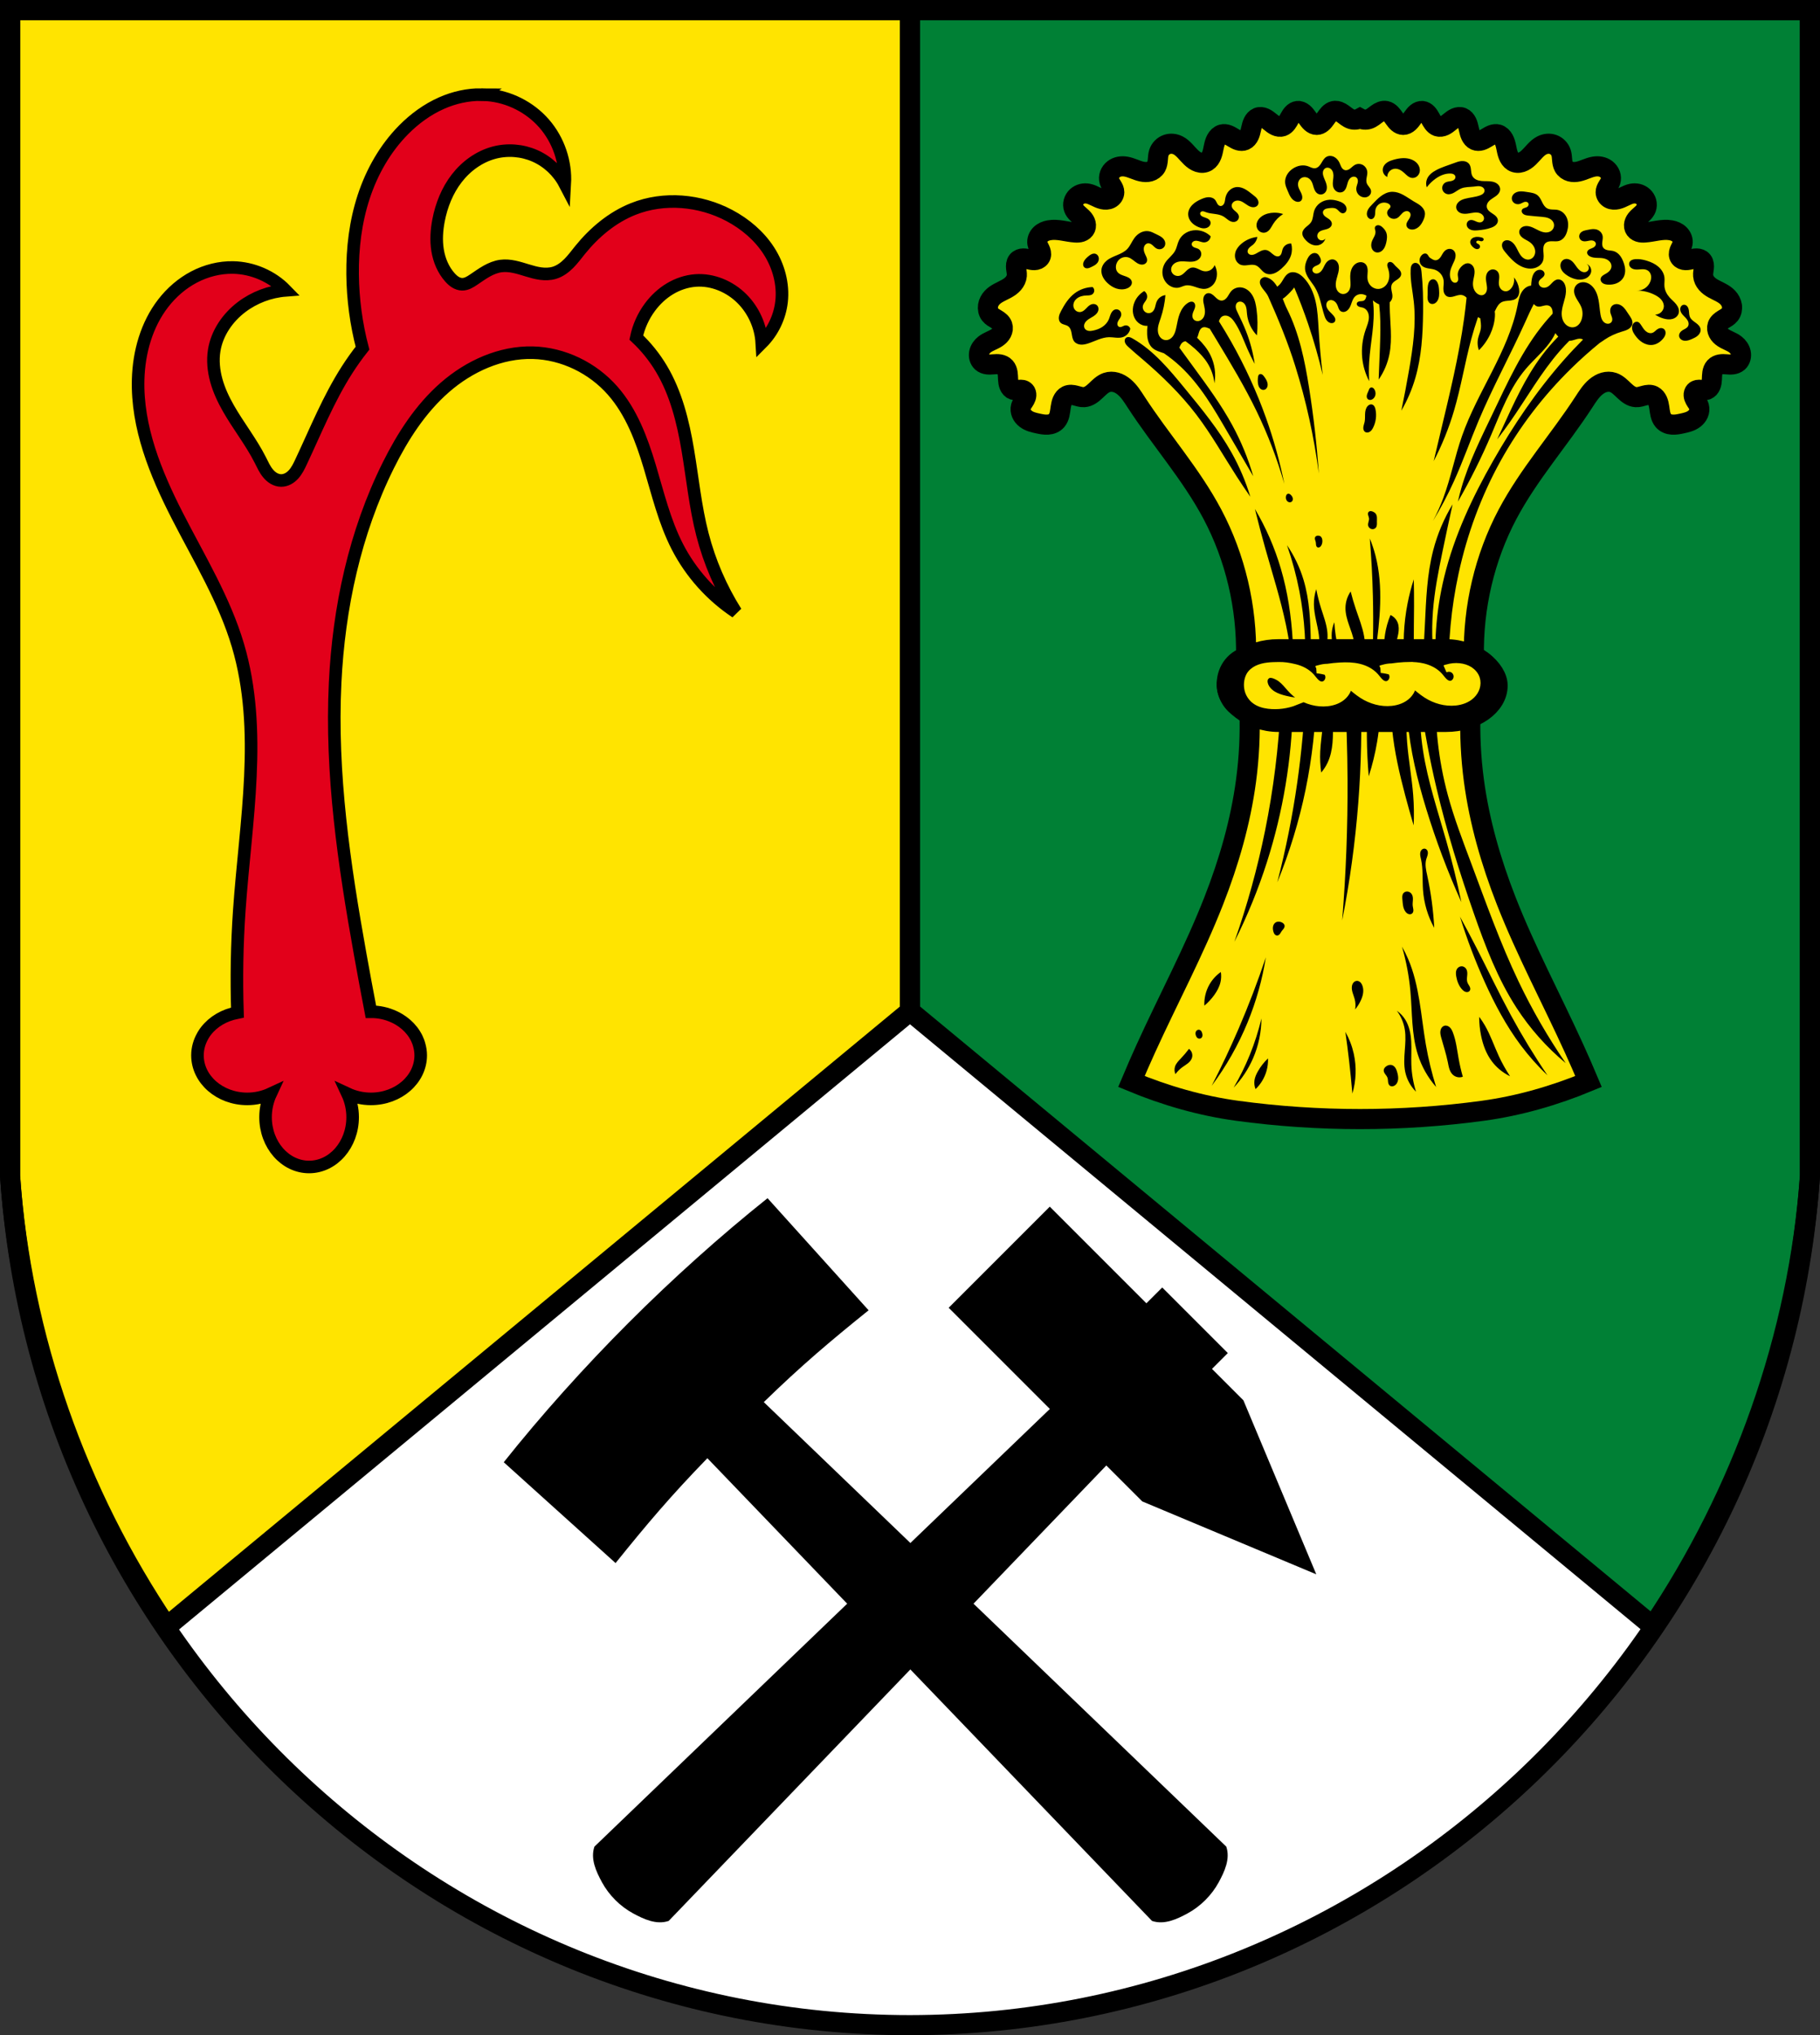 <svg xmlns="http://www.w3.org/2000/svg" width="724.01" height="809.53" viewBox="0 0 724.012 809.533"><rect x="0" y="0" width="724.012" height="809.533" fill="#333333" stroke="none"/><g fill-rule="evenodd"><path d="m4 3.998v439.75 23.992l.869.818a358.006 361.782 0 0 0 357.137 336.973 358.006 361.782 0 0 0 356.76 -336.619l1.246-1.172v-23.992-439.75h-358.01-358.01" fill="#fff"/><g stroke="#000" stroke-width="8"><path d="m3.999 3.998v439.75 23.992c4.478 63.938 26.554 126.34 62.32 179.28l295.69-244.79v-398.24z" fill="#ffe400"/><path d="m362.01 3.998v398.24l295.47 244.61c35.622-52.799 58.02-115.36 62.54-179.1v-23.992-439.75z" fill="#008035"/><path d="m4 3.998v439.75 23.992c12.904 189.72 169.82 337.78 358.01 337.79 187.91-.201 344.94-148.36 358.01-337.79v-23.992-439.75h-358.01z" fill="none"/></g></g><path d="m191.5 37.631c-5.424-.056-10.849 1.175-15.818 3.367-5.679 2.505-10.774 6.239-15.14 10.652-7.334 7.417-12.613 16.736-15.863 26.647-3.25 9.911-4.515 20.409-4.408 30.838.102 9.894 1.426 19.776 3.934 29.348-2.177 2.759-4.219 5.624-6.117 8.582-7.388 11.516-12.511 24.302-18.338 36.682-.814 1.729-1.659 3.478-2.938 4.898-.639.71-1.385 1.332-2.23 1.777-.846.445-1.794.71-2.75.703-1.024-.007-2.033-.326-2.918-.84-.885-.514-1.652-1.218-2.303-2.01-1.302-1.58-2.141-3.479-3.064-5.307-3.633-7.192-8.709-13.555-12.695-20.557-1.993-3.501-3.718-7.178-4.793-11.06-1.075-3.883-1.487-7.987-.85-11.965 1.102-6.88 5.338-13.04 10.891-17.244 5.05-3.83 11.226-6.171 17.549-6.656-5.422-5.585-13.09-8.92-20.877-9.08-5.401-.108-10.801 1.271-15.584 3.783-4.783 2.513-8.951 6.14-12.258 10.412-6.614 8.544-9.669 19.479-9.977 30.28-.541 19.01 6.916 37.32 15.574 54.26 8.659 16.936 18.729 33.36 24.13 51.602 10.03 33.879 2.982 70.07.539 105.32-.939 13.551-1.184 27.15-.732 40.725-.016.003-.032.009-.049.012-.142.025-.279.062-.42.09-.509.098-1.016.206-1.516.342-.61.165-1.212.359-1.805.578-.124.046-.241.103-.363.15-.456.179-.911.358-1.354.568-.415.196-.812.42-1.209.641-.143.079-.293.146-.434.229-.004.003-.009.005-.014.008-.013.008-.026.017-.039.025-.482.286-.951.593-1.408.918-.041.03-.084.058-.125.088-.46.332-.903.687-1.332 1.059-.021.018-.042.035-.063.053-.438.383-.855.787-1.254 1.209-.402.425-.784.868-1.141 1.332-.171.223-.341.448-.5.68-.102.148-.192.304-.289.455-.109.168-.219.335-.322.506-.058.099-.11.202-.166.303-1.337 2.332-2.108 4.956-2.107 7.742 0 9.567 8.872 17.322 19.817 17.322 3.246-.003 6.441-.704 9.305-2.039-1.335 2.864-2.036 6.06-2.039 9.305 0 10.945 7.756 19.817 17.322 19.817 9.567 0 17.322-8.872 17.322-19.817-.004-3.248-.707-6.446-2.045-9.311 2.864 1.338 6.06 2.04 9.309 2.045 10.946 0 19.819-7.755 19.818-17.322 0-1.461-.23-2.87-.619-4.225-.05-.177-.098-.353-.154-.527-.075-.229-.149-.457-.234-.682-.143-.385-.304-.762-.477-1.135-.054-.114-.108-.229-.164-.342-.058-.119-.112-.24-.174-.357-.147-.281-.313-.549-.477-.82-.043-.071-.081-.144-.125-.215-.297-.477-.617-.939-.961-1.383-.329-.425-.68-.831-1.047-1.225-.093-.1-.19-.195-.285-.293-.277-.284-.562-.56-.857-.826-.131-.118-.26-.237-.395-.352-.331-.282-.672-.551-1.022-.811-.091-.068-.177-.141-.27-.207-.435-.311-.884-.603-1.342-.879-.147-.088-.299-.169-.449-.254-.196-.111-.388-.229-.588-.334-.159-.083-.324-.155-.484-.234-.14-.069-.278-.139-.42-.205-2.892-1.348-6.084-2.05-9.275-2.02-1.464-7.604-2.88-15.218-4.246-22.84-6.395-35.668-11.74-71.817-9.984-108.01 1.449-29.872 7.861-59.75 21.18-86.53 5.717-11.495 12.808-22.524 22.479-30.967 9.671-8.443 22.17-14.13 35-13.811 12.06.305 23.809 6.05 31.768 15.13 7.429 8.469 11.487 19.335 14.723 30.13 3.236 10.791 5.846 21.879 10.994 31.899 5.379 10.468 13.485 19.519 23.297 26.02-5.994-9.517-10.503-19.968-13.313-30.86-2.845-11.03-3.942-22.42-5.836-33.651-1.894-11.231-4.668-22.523-10.502-32.3-2.728-4.574-6.099-8.762-9.984-12.404.913-4.364 2.787-8.524 5.447-12.1 2.156-2.899 4.836-5.425 7.934-7.285 3.097-1.86 6.615-3.047 10.219-3.305 6.801-.486 13.639 2.436 18.455 7.262 4.629 4.639 7.482 11.01 7.865 17.547 4.348-4.362 7.169-10.217 7.867-16.336.806-7.06-1.201-14.311-5.05-20.285-3.848-5.974-9.459-10.708-15.738-14.04-11.641-6.168-25.969-7.464-38.21-2.592-8.365 3.33-15.487 9.322-21.15 16.322-1.466 1.813-2.848 3.702-4.492 5.355-1.644 1.653-3.587 3.08-5.824 3.736-1.729.507-3.572.537-5.357.301-1.786-.236-3.527-.731-5.25-1.256-3.446-1.05-7-2.246-10.572-1.768-2.031.272-3.957 1.081-5.742 2.088-1.785 1.01-3.448 2.214-5.148 3.357-.687.462-1.385.916-2.139 1.258-.754.342-1.573.571-2.4.559-.953-.014-1.882-.349-2.693-.85-.811-.501-1.511-1.163-2.146-1.873-2.668-2.978-4.269-6.82-4.916-10.766-.647-3.946-.378-7.999.377-11.926 1.155-6.01 3.48-11.859 7.221-16.705 3.74-4.847 8.949-8.649 14.865-10.223 5.35-1.423 11.18-.968 16.246 1.266 5.066 2.233 9.332 6.229 11.891 11.139.497-8.653-2.517-17.457-8.213-23.99-5.696-6.533-14.01-10.719-22.647-11.406-.773-.062-1.547-.095-2.322-.104z" fill="#e2001a" stroke="#000" stroke-linecap="round" stroke-width="5"/><path d="m305.32 476.61c-18.632 14.849-37.836 32.09-55.35 49.621-17.513 17.528-34.75 36.753-49.573 55.39l44.48 40.11c12.411-15.421 21.916-26.676 36.524-41.711l55.614 57.871-100.55 96.63c-1.668 4.88.701 9.935 3.01 14.184 2.777 5.118 7.236 9.576 12.354 12.354 4.249 2.306 9.305 4.677 14.186 3.01l96.13-100.03 96.13 100.03c4.88 1.668 9.937-.701 14.186-3.01 5.118-2.777 9.574-7.236 12.352-12.354 2.305-4.249 4.677-9.305 3.01-14.186l-100.55-96.63 52.834-54.981 14.303 14.301 69.22 28.996-28.996-69.22-12.494-12.494 6.291-6.289-26.09-26.09-6.289 6.289-38.442-38.442-40.22 40.22 40.25 40.25-55.48 53.32-58.32-56.04c15.03-14.606 26.28-24.11 41.696-36.526l-40.19-44.573"/><g fill-rule="evenodd"><path d="m531.11 44.09c-.158.007-.317.027-.473.06-.722.157-1.364.606-1.896 1.15-.532.545-.968 1.185-1.414 1.811-.446.626-.912 1.246-1.491 1.732-.579.486-1.287.834-2.024.838-.803.004-1.57-.401-2.185-.951-.615-.55-1.103-1.243-1.592-1.922-.489-.679-.993-1.36-1.632-1.879-.639-.519-1.437-.864-2.236-.779-.711.076-1.363.486-1.874 1.02-.511.534-.896 1.186-1.26 1.842-.364.656-.715 1.327-1.169 1.916-.454.589-1.024 1.1-1.703 1.336-.858.298-1.81.13-2.636-.258-.826-.388-1.551-.981-2.269-1.563-.719-.582-1.451-1.165-2.286-1.529-.418-.182-.86-.308-1.31-.342-.45-.034-.907.024-1.328.197-.803.332-1.418 1.064-1.815 1.879-.398.815-.604 1.718-.804 2.611-.2.894-.402 1.797-.789 2.617-.387.821-.986 1.563-1.78 1.918-.736.329-1.579.297-2.348.07-.769-.227-1.478-.637-2.172-1.057-.694-.42-1.386-.855-2.138-1.141-.752-.285-1.579-.414-2.352-.201-.496.136-.954.408-1.343.764-.389.355-.71.792-.967 1.264-.515.944-.777 2.02-.998 3.084-.222 1.066-.411 2.147-.802 3.156-.391 1.01-1.01 1.958-1.896 2.504-.499.307-1.067.475-1.641.516-.574.041-1.154-.045-1.705-.223-1.102-.356-2.073-1.072-2.933-1.889-.859-.817-1.623-1.741-2.442-2.604-.819-.863-1.708-1.674-2.746-2.205-1.377-.705-3.01-.875-4.458-.361-1.45.514-2.687 1.733-3.187 3.272-.291.896-.335 1.859-.419 2.803-.084.944-.221 1.911-.672 2.729-.549.995-1.528 1.67-2.575 1.963-1.047.293-2.158.233-3.218 0-2.12-.466-4.082-1.601-6.22-1.963-.844-.143-1.71-.162-2.552-.004-.841.158-1.656.499-2.348 1.033-.692.535-1.254 1.268-1.564 2.117-.31.849-.358 1.812-.088 2.676.241.771.715 1.431 1.13 2.113.207.341.401.692.546 1.068.144.376.237.779.234 1.186-.004.544-.181 1.081-.478 1.523-.297.442-.708.791-1.167 1.027-.918.472-1.996.486-2.993.256-1.993-.459-3.732-1.827-5.737-2.225-.79-.157-1.61-.156-2.394.035-.784.191-1.529.575-2.136 1.137-.607.562-1.071 1.306-1.295 2.129-.224.823-.202 1.725.092 2.523.281.765.793 1.407 1.359 1.965.566.558 1.191 1.043 1.766 1.59.575.547 1.108 1.168 1.427 1.916.16.374.264.777.286 1.188.022.41-.038.826-.196 1.201-.16.381-.417.714-.725.973-.308.259-.666.445-1.04.57-.748.251-1.547.256-2.33.205-1.738-.113-3.451-.487-5.174-.754-1.723-.267-3.483-.43-5.2-.121-1.24.223-2.471.712-3.392 1.625-.46.456-.837 1.016-1.064 1.641-.227.625-.303 1.316-.185 1.975.155.865.624 1.622.991 2.41.184.394.345.805.427 1.236.082.432.08.886-.053 1.303-.138.431-.415.805-.758 1.076-.343.271-.749.443-1.169.531-.838.176-1.704.02-2.539-.174-.835-.194-1.674-.43-2.528-.416-.427.007-.855.078-1.253.242-.398.165-.766.427-1.037.779-.296.386-.469.867-.544 1.359-.075.492-.057.997-.004 1.492.107.991.355 1.977.275 2.971-.095 1.178-.653 2.277-1.41 3.141-.757.864-1.706 1.512-2.689 2.059-1.967 1.093-4.165 1.859-5.729 3.535-.816.874-1.427 1.99-1.617 3.207-.19 1.217.069 2.531.799 3.488.684.897 1.699 1.414 2.641 1.986.471.286.934.595 1.337.982.403.387.747.856.936 1.398.16.459.205.959.15 1.445-.055.486-.208.957-.43 1.385-.445.856-1.155 1.53-1.932 2.051-1.554 1.042-3.403 1.536-4.887 2.689-1.029.801-1.864 1.943-2.139 3.27-.137.663-.131 1.364.044 2.02.175.653.52 1.257 1 1.699.618.566 1.429.846 2.238.943.809.097 1.627.024 2.44-.037.813-.062 1.634-.112 2.438.025.804.138 1.601.48 2.167 1.105.552.61.843 1.443.982 2.277.138.835.137 1.687.183 2.533.046.846.143 1.705.463 2.48.16.388.377.751.654 1.055.277.304.618.545.995.68.38.135.787.159 1.187.137.4-.023.797-.09 1.196-.133.399-.042.804-.06 1.198.018.394.077.779.256 1.061.561.188.203.324.459.405.73.081.272.107.559.09.844-.034.569-.242 1.112-.509 1.605-.267.494-.593.948-.894 1.42-.301.471-.579.969-.731 1.516-.248.895-.138 1.881.229 2.729.366.848.977 1.562 1.689 2.105 1.423 1.088 3.192 1.496 4.909 1.861 1.277.272 2.571.534 3.87.441.649-.046 1.296-.182 1.899-.443.603-.261 1.162-.65 1.601-1.162.59-.688.945-1.574 1.165-2.477.22-.902.316-1.831.454-2.752.138-.921.322-1.845.703-2.684.382-.839.981-1.593 1.773-1.986.526-.261 1.116-.355 1.696-.34.58.015 1.153.135 1.716.283 1.127.295 2.256.708 3.414.639.89-.053 1.75-.395 2.522-.871.772-.476 1.462-1.085 2.13-1.715 1.337-1.259 2.661-2.65 4.358-3.236 1.183-.409 2.479-.388 3.68-.043 1.201.345 2.311 1 3.288 1.824 1.953 1.644 3.355 3.897 4.772 6.078 9.802 15.09 21.841 28.557 30.31 44.543 9.106 17.195 13.78 37.03 13.379 56.772-2.288.648-4.351 2.164-5.731 4.215-1.381 2.051-2.07 4.62-1.914 7.139.156 2.525 1.16 4.979 2.788 6.82 1.628 1.841 3.868 3.055 6.222 3.369.313 9.238-.144 18.504-1.365 27.656-2.192 16.435-6.837 32.426-12.833 47.746-7.887 20.15-18.09 39.16-27.03 58.809-1.973 4.336-3.884 8.704-5.733 13.1 13.524 5.616 27.683 9.688 42.05 11.645 32.32 4.402 65.43 4.402 97.74 0 14.364-1.957 28.522-6.03 42.05-11.645-1.849-4.397-3.76-8.766-5.733-13.1-8.939-19.646-19.14-38.658-27.03-58.809-5.996-15.32-10.64-31.31-12.833-47.746-1.221-9.152-1.678-18.418-1.365-27.656 2.354-.315 4.594-1.528 6.222-3.369 1.628-1.841 2.632-4.296 2.788-6.82.156-2.519-.533-5.088-1.914-7.139-1.381-2.051-3.443-3.567-5.731-4.215-.402-19.743 4.273-39.577 13.379-56.772 8.466-15.986 20.503-29.451 30.31-44.543 1.417-2.181 2.82-4.434 4.773-6.078.976-.822 2.087-1.479 3.288-1.824 1.201-.345 2.496-.366 3.68.043 1.697.586 3.02 1.977 4.356 3.236.668.63 1.36 1.239 2.132 1.715.772.476 1.632.818 2.522.871 1.158.07 2.286-.343 3.412-.639.563-.148 1.138-.268 1.718-.283.58-.015 1.168.078 1.694.34.792.394 1.391 1.148 1.773 1.986.382.839.565 1.763.703 2.684.138.921.234 1.85.454 2.752.22.902.575 1.788 1.165 2.477.439.512.998.901 1.601 1.162.603.261 1.25.397 1.899.443 1.299.093 2.595-.17 3.872-.441 1.717-.366 3.486-.774 4.909-1.861.711-.544 1.32-1.258 1.687-2.105.366-.848.477-1.833.229-2.729-.152-.547-.428-1.044-.729-1.516-.301-.471-.629-.926-.896-1.42-.267-.494-.475-1.037-.509-1.605-.017-.284 0-.572.092-.844.081-.272.217-.527.405-.73.281-.304.667-.483 1.061-.561.394-.077.799-.06 1.198-.018.399.042.794.11 1.194.133.4.023.809 0 1.189-.137.377-.134.717-.376.995-.68.277-.304.494-.667.654-1.055.321-.776.418-1.634.463-2.48.046-.846.043-1.698.181-2.533.138-.835.432-1.667.984-2.277.566-.625 1.361-.968 2.165-1.105.804-.138 1.625-.087 2.438-.025.813.062 1.63.134 2.44.037.809-.097 1.622-.378 2.24-.943.483-.442.829-1.046 1-1.699.175-.653.18-1.354.042-2.02-.275-1.327-1.11-2.469-2.139-3.27-1.483-1.154-3.333-1.647-4.887-2.689-.777-.521-1.486-1.194-1.931-2.051-.222-.428-.376-.899-.43-1.385-.055-.486 0-.987.15-1.445.189-.542.531-1.012.934-1.398.403-.387.866-.696 1.337-.982.942-.573 1.959-1.089 2.643-1.986.73-.957.989-2.271.799-3.488-.19-1.217-.801-2.333-1.617-3.207-1.564-1.676-3.763-2.442-5.73-3.535-.983-.547-1.933-1.195-2.691-2.059-.757-.864-1.314-1.962-1.409-3.141-.08-.994.166-1.98.273-2.971.053-.495.071-1-.004-1.492-.075-.492-.246-.974-.542-1.359-.271-.352-.638-.615-1.037-.779-.398-.165-.828-.235-1.255-.242-.854-.014-1.691.222-2.526.416-.835.194-1.7.349-2.539.174-.419-.088-.827-.26-1.17-.531-.343-.271-.618-.645-.756-1.076-.133-.417-.135-.871-.053-1.303.082-.432.241-.842.425-1.236.367-.788.838-1.545.993-2.41.118-.659.043-1.35-.185-1.975-.227-.625-.604-1.184-1.064-1.641-.921-.913-2.152-1.402-3.392-1.625-1.717-.309-3.479-.146-5.202.121-1.723.267-3.435.641-5.173.754-.782.051-1.584.046-2.332-.205-.374-.125-.731-.312-1.039-.57-.308-.259-.565-.591-.725-.973-.158-.375-.22-.791-.198-1.201.022-.41.126-.814.286-1.188.319-.748.852-1.369 1.427-1.916.575-.547 1.2-1.032 1.766-1.59.566-.558 1.08-1.2 1.361-1.965.293-.798.315-1.7.092-2.523-.224-.823-.688-1.567-1.295-2.129-.607-.562-1.352-.946-2.136-1.137-.784-.191-1.606-.192-2.396-.035-2 .397-3.742 1.765-5.735 2.225-.997.23-2.075.216-2.993-.256-.459-.236-.87-.585-1.167-1.027-.297-.442-.476-.98-.48-1.523-.003-.407.09-.809.234-1.186.144-.376.34-.727.548-1.068.415-.682.889-1.342 1.13-2.113.27-.864.222-1.827-.088-2.676-.31-.849-.873-1.583-1.564-2.117-.692-.535-1.509-.875-2.35-1.033-.841-.158-1.708-.139-2.552.004-2.138.362-4.1 1.497-6.22 1.963-1.06.233-2.171.293-3.218 0-1.047-.293-2.024-.968-2.574-1.963-.451-.817-.59-1.784-.674-2.729-.085-.944-.128-1.907-.419-2.803-.5-1.539-1.736-2.758-3.185-3.272-1.45-.514-3.081-.343-4.458.361-1.038.531-1.929 1.342-2.748 2.205-.819.863-1.581 1.786-2.44 2.604-.859.817-1.831 1.533-2.933 1.889-.551.178-1.131.263-1.705.223-.574-.041-1.144-.209-1.643-.516-.887-.545-1.503-1.495-1.894-2.504-.391-1.01-.582-2.09-.804-3.156-.222-1.066-.483-2.14-.998-3.084-.258-.472-.578-.908-.967-1.264-.389-.355-.847-.627-1.343-.764-.773-.213-1.6-.084-2.352.201-.752.285-1.444.721-2.138 1.141-.694.42-1.403.83-2.172 1.057-.769.227-1.612.258-2.348-.07-.795-.355-1.393-1.097-1.78-1.918-.387-.821-.587-1.724-.788-2.617-.2-.894-.406-1.796-.804-2.611-.398-.815-1.012-1.547-1.815-1.879-.421-.174-.88-.232-1.33-.197-.45.034-.892.16-1.31.342-.835.364-1.567.947-2.286 1.529-.719.582-1.442 1.174-2.268 1.563-.826.388-1.778.556-2.636.258-.68-.236-1.251-.747-1.705-1.336-.454-.589-.803-1.26-1.167-1.916-.364-.656-.751-1.308-1.262-1.842-.511-.534-1.161-.944-1.872-1.02-.799-.085-1.597.261-2.236.779-.639.519-1.143 1.2-1.632 1.879-.489.679-.976 1.372-1.592 1.922-.615.55-1.382.955-2.185.951-.737-.004-1.445-.352-2.024-.838-.579-.486-1.047-1.107-1.493-1.732-.446-.626-.88-1.266-1.412-1.811-.532-.545-1.175-.993-1.898-1.15-.624-.135-1.277-.045-1.879.174-.602.219-1.157.561-1.685.939-1.057.756-2.049 1.671-3.26 2.088-1.158.399-2.462.292-3.55-.291-1.087.583-2.392.69-3.55.291-1.211-.417-2.202-1.332-3.259-2.088-.528-.378-1.085-.72-1.687-.939-.452-.164-.932-.256-1.407-.234z" fill="#ffe400" stroke="#000" stroke-width="8"/><path d="m529.17 62.01c-.539-.005-1.081.128-1.545.402-.467.277-.843.687-1.158 1.129-.315.442-.574.92-.857 1.383-.283.463-.594.915-.992 1.283-.398.368-.893.652-1.432.719-.494.061-.993-.059-1.459-.232-.466-.174-.91-.402-1.379-.568-.996-.354-2.086-.422-3.127-.242-1.041.18-2.035.602-2.914 1.188-.95.633-1.777 1.464-2.336 2.459-.559.995-.842 2.156-.723 3.291.115 1.096.589 2.115 1.02 3.129.383.902.742 1.826 1.307 2.627.282.4.616.769 1.01 1.063.392.294.843.512 1.324.605.263.051.535.065.799.021.264-.044.52-.147.73-.313.321-.253.519-.641.59-1.043.071-.402.024-.818-.08-1.213-.172-.649-.492-1.247-.799-1.844-.307-.597-.607-1.21-.73-1.869-.118-.63-.067-1.297.182-1.889.249-.591.701-1.102 1.275-1.387.618-.306 1.356-.338 2.01-.127.656.211 1.228.657 1.627 1.219.595.838.801 1.88 1.113 2.859.156.489.343.973.619 1.406.276.433.647.817 1.105 1.049.464.235 1.01.305 1.52.199.51-.106.98-.386 1.318-.781.335-.391.538-.886.619-1.395.081-.508.043-1.031-.063-1.535-.211-1.01-.687-1.937-1.064-2.895-.255-.646-.467-1.327-.436-2.02.016-.347.093-.694.25-1 .157-.31.395-.58.693-.758.253-.15.546-.232.84-.24.294-.008.589.055.857.174.538.239.961.7 1.215 1.23.231.482.33 1.019.352 1.553.022.534-.031 1.069-.094 1.6-.126 1.061-.287 2.16.033 3.18.253.805.823 1.521 1.586 1.881.382.18.805.27 1.227.25.421-.02.84-.151 1.191-.385.396-.263.699-.647.922-1.066.223-.419.37-.875.498-1.332.256-.915.458-1.884 1.055-2.623.351-.434.841-.771 1.391-.865.275-.047.562-.033.828.051.266.084.509.24.691.451.223.259.346.594.385.934.039.339-.002.684-.078 1.018-.151.666-.441 1.3-.525 1.979-.088.709.06 1.444.412 2.066.352.622.906 1.129 1.555 1.428.43.198.902.307 1.375.301.473-.006.947-.129 1.355-.369.408-.24.747-.597.953-1.023.206-.426.274-.92.174-1.383-.117-.541-.449-1.01-.787-1.445-.338-.438-.695-.876-.887-1.395-.259-.702-.186-1.48-.055-2.217.132-.737.318-1.476.271-2.223-.069-1.119-.7-2.195-1.658-2.777-.479-.291-1.032-.46-1.592-.484-.56-.025-1.126.096-1.625.352-.706.361-1.252.966-1.879 1.451-.314.243-.653.459-1.027.59-.374.131-.787.172-1.17.068-.3-.081-.574-.248-.801-.461-.227-.213-.411-.469-.563-.74-.304-.543-.485-1.145-.748-1.709-.455-.977-1.179-1.857-2.141-2.344-.481-.243-1.016-.384-1.555-.389m28.99.883c-1.26.032-2.504.284-3.717.625-.887.249-1.771.552-2.543 1.055-.772.503-1.43 1.23-1.697 2.111-.214.707-.163 1.491.141 2.164.304.673.859 1.23 1.531 1.537-.015-.834.31-1.669.883-2.275.573-.606 1.389-.976 2.223-1.01.712-.027 1.419.185 2.049.52.629.335 1.188.789 1.713 1.271.419.385.819.79 1.273 1.133.454.343.97.623 1.531.717.657.11 1.35-.05 1.908-.414.558-.364.979-.927 1.197-1.557.353-1.021.164-2.186-.387-3.115-.551-.929-1.437-1.63-2.42-2.078-1.147-.523-2.426-.718-3.686-.686m23.297 1.164c-1.126.072-2.194.503-3.252.895-2.331.863-4.737 1.566-6.926 2.746-.746.402-1.466.861-2.094 1.43-.628.569-1.161 1.252-1.488 2.033-.44 1.051-.483 2.264-.119 3.344.97-1.304 2.142-2.455 3.463-3.402 1.712-1.228 3.743-2.122 5.85-2.09.443.007.898.057 1.295.254.199.098.38.232.521.402.142.17.241.378.273.598.029.198.002.402-.068.59-.07.187-.182.358-.32.502-.277.289-.651.469-1.035.582-.768.226-1.608.205-2.338.535-.427.193-.799.503-1.063.891-.263.387-.415.85-.43 1.318-.017.576.178 1.155.535 1.607.357.452.873.774 1.436.9.493.111 1.013.073 1.502-.057.489-.13.949-.35 1.387-.604.875-.506 1.674-1.15 2.604-1.549 1.617-.693 3.448-.575 5.195-.777.857-.099 1.731-.278 2.572-.086.421.096.825.289 1.129.596.304.306.499.731.479 1.162-.011.231-.083.458-.195.66-.112.202-.266.381-.441.533-.35.304-.78.499-1.215.658-1.898.694-3.96.784-5.91 1.313-.918.249-1.834.611-2.529 1.26-.348.324-.636.717-.809 1.16-.173.443-.227.938-.125 1.402.124.566.476 1.07.934 1.426.458.356 1.015.57 1.586.67 1.142.201 2.31-.041 3.451-.246.843-.151 1.704-.283 2.553-.164.424.059.842.182 1.219.387.376.205.711.495.945.854.263.402.393.902.297 1.373-.062.306-.219.591-.441.811-.222.22-.508.375-.813.443-.354.079-.726.043-1.076-.049-.351-.092-.683-.239-1.014-.387-.331-.148-.664-.296-1.014-.393-.349-.096-.719-.138-1.074-.068-.427.084-.82.333-1.08.682-.26.349-.387.794-.354 1.229.037.472.259.921.584 1.266.325.345.748.59 1.197.74.898.301 1.873.235 2.816.145 1.741-.168 3.492-.413 5.135-1.016.667-.245 1.323-.556 1.84-1.043.258-.243.479-.529.631-.85.152-.321.232-.679.215-1.033-.029-.592-.329-1.145-.729-1.582-.4-.437-.897-.773-1.393-1.098-.496-.325-1-.646-1.426-1.059-.425-.413-.772-.931-.871-1.516-.065-.382-.021-.779.102-1.146.123-.367.324-.707.568-1.01.488-.602 1.138-1.046 1.789-1.467.651-.42 1.318-.831 1.863-1.381.273-.275.515-.585.691-.93.177-.345.288-.726.301-1.113.013-.398-.08-.797-.252-1.156-.172-.359-.421-.679-.717-.945-.592-.532-1.357-.843-2.137-1-1.405-.29-2.863-.121-4.291-.26-.714-.07-1.429-.219-2.076-.529-.647-.31-1.225-.792-1.572-1.42-.403-.728-.469-1.587-.553-2.414-.042-.414-.091-.828-.193-1.23-.103-.403-.262-.796-.508-1.131-.334-.455-.821-.788-1.352-.98-.53-.192-1.103-.249-1.666-.213m-89.4 10.328c-.16.008-.319.024-.479.049-1.055.167-2.03.737-2.746 1.529-.716.793-1.179 1.799-1.379 2.848-.13.679-.157 1.389-.436 2.02-.139.316-.342.61-.619.816-.277.207-.632.321-.975.271-.262-.038-.506-.168-.705-.342-.199-.174-.356-.391-.49-.619-.268-.456-.45-.966-.771-1.387-.306-.4-.732-.702-1.199-.891-.467-.189-.975-.266-1.479-.258-1.01.016-1.981.364-2.904.768-1.32.577-2.607 1.294-3.604 2.334-.498.52-.918 1.118-1.203 1.779-.285.661-.435 1.386-.396 2.105.06 1.115.572 2.177 1.318 3.01.746.831 1.715 1.441 2.742 1.877.596.253 1.222.451 1.867.502.645.051 1.313-.053 1.875-.375.402-.231.746-.576.941-.996.195-.42.234-.917.074-1.352-.097-.264-.263-.498-.465-.693-.202-.195-.44-.352-.689-.48-.5-.257-1.049-.404-1.574-.604-.394-.15-.789-.34-1.057-.666-.134-.163-.231-.358-.264-.566-.032-.208.003-.429.115-.607.107-.171.281-.295.471-.363.19-.068.397-.082.598-.061.402.043.774.22 1.152.361 1.106.413 2.297.528 3.467.688 1.17.159 2.36.375 3.385.961.718.411 1.327.988 2.01 1.459.34.235.7.445 1.088.588.388.142.807.215 1.219.174.592-.059 1.159-.366 1.514-.844.355-.478.486-1.12.326-1.693-.106-.378-.328-.715-.592-1.01-.264-.291-.569-.541-.869-.795-.3-.254-.598-.515-.842-.822-.244-.308-.433-.668-.488-1.057-.055-.386.028-.788.215-1.131.187-.343.477-.625.814-.82.676-.391 1.519-.421 2.27-.205.813.234 1.523.727 2.217 1.211.694.484 1.408.975 2.225 1.199.482.132.999.166 1.482.037.484-.129.93-.429 1.182-.861.205-.352.272-.777.223-1.182-.049-.405-.212-.791-.434-1.133-.444-.684-1.113-1.183-1.756-1.684-1.017-.792-2.01-1.63-3.141-2.246-.99-.539-2.114-.9-3.232-.848m112.78 1.736c-.321.015-.639.056-.955.131-.631.149-1.238.44-1.701.895-.463.454-.771 1.08-.781 1.729-.006.381.091.763.273 1.098.182.335.45.623.768.834.636.422 1.466.519 2.193.289.56-.177 1.05-.531 1.605-.723.278-.096.574-.15.865-.115.292.035.579.166.766.393.171.207.248.485.221.752-.027.267-.156.522-.348.709-.153.149-.344.257-.541.34-.197.083-.403.142-.607.207-.204.065-.406.135-.594.238-.187.103-.36.242-.479.42-.187.282-.222.648-.129.973.093.325.308.608.574.816.266.208.581.345.906.438.325.092.661.14.996.184 1.833.236 3.68.33 5.52.508.908.088 1.827.199 2.67.545.422.173.82.406 1.162.707.342.302.625.674.799 1.096.237.575.262 1.233.076 1.826-.186.594-.58 1.119-1.092 1.473-.675.465-1.529.623-2.346.557-.817-.067-1.602-.343-2.348-.684-.76-.347-1.489-.763-2.246-1.115-.757-.353-1.553-.644-2.385-.725-.71-.069-1.451.026-2.076.369-.312.172-.591.403-.807.688-.215.284-.366.62-.418.973-.075.505.052 1.028.299 1.475.247.447.608.822 1.012 1.135.807.626 1.773 1.013 2.623 1.578.675.449 1.28 1.016 1.717 1.699.437.683.703 1.486.695 2.297-.007.74-.247 1.484-.711 2.061-.463.577-1.154.977-1.891 1.049-.684.067-1.378-.147-1.957-.518-.579-.371-1.052-.891-1.439-1.459-.775-1.136-1.232-2.462-1.996-3.605-.435-.652-.978-1.247-1.65-1.65-.497-.298-1.07-.488-1.648-.467-.289 0-.579.075-.842.195-.263.121-.5.299-.682.525-.244.305-.379.689-.412 1.078-.033.389.033.782.164 1.15.261.736.764 1.358 1.264 1.959 1.766 2.124 3.676 4.235 6.154 5.455.931.458 1.934.782 2.967.891 1.032.109 2.095-.002 3.061-.383 1.174-.463 2.208-1.36 2.664-2.537.247-.637.319-1.33.314-2.01-.004-.683-.083-1.365-.125-2.047-.034-.539-.043-1.083.059-1.613.102-.53.323-1.048.703-1.432.337-.339.781-.558 1.244-.678.463-.119.946-.144 1.424-.139.956 0 1.935.137 2.852-.135.826-.245 1.538-.805 2.061-1.49.523-.685.867-1.49 1.111-2.316.491-1.662.58-3.485-.023-5.109-.302-.812-.774-1.566-1.4-2.164-.627-.598-1.41-1.039-2.256-1.229-.704-.158-1.433-.142-2.154-.174-.721-.032-1.46-.12-2.096-.461-.473-.254-.868-.636-1.189-1.066-.322-.43-.574-.908-.813-1.389-.477-.962-.927-1.984-1.742-2.684-.54-.464-1.21-.755-1.896-.943-.687-.189-1.396-.281-2.1-.389-.962-.147-1.943-.325-2.906-.279m-50.793.154c-.204-.003-.407.003-.611.02-1.532.127-2.966.847-4.189 1.777-1.224.931-2.267 2.071-3.334 3.178-.667.692-1.356 1.389-1.783 2.25-.213.43-.356.899-.381 1.379-.025.48.073.971.314 1.387.173.298.42.556.727.715.306.159.672.213 1 .121.339-.093.626-.331.822-.623.196-.292.307-.634.367-.98.12-.692.047-1.408.184-2.098.212-1.066.948-2.01 1.928-2.484.979-.471 2.179-.457 3.148.035.244.124.476.281.648.494.172.213.279.488.246.76-.033.273-.199.513-.387.715-.188.201-.403.379-.568.6-.194.259-.313.571-.35.893-.036.321 0 .652.123.955.226.606.719 1.094 1.301 1.377.39.19.822.294 1.256.297.433.002.867-.098 1.252-.297.58-.3 1.023-.805 1.455-1.295.432-.49.883-.989 1.471-1.273.368-.178.787-.263 1.191-.201.404.062.79.28 1.018.619.131.195.208.424.234.658.026.234.002.473-.055.701-.114.456-.358.867-.617 1.26-.259.392-.539.775-.734 1.203-.196.428-.304.914-.201 1.373.096.43.376.808.736 1.063.36.254.795.39 1.234.43.532.048 1.071-.043 1.568-.236.498-.193.953-.486 1.352-.842.796-.711 1.356-1.651 1.797-2.623.451-.993.795-2.094.596-3.166-.197-1.059-.907-1.961-1.744-2.639-.837-.678-1.806-1.169-2.732-1.719-1.41-.838-2.734-1.821-4.186-2.586-1.27-.669-2.674-1.171-4.1-1.195m-25.18 3.168c-1.347.07-2.679.511-3.773 1.299-1.094.788-1.944 1.926-2.342 3.215-.224.724-.306 1.482-.438 2.229-.131.746-.319 1.498-.727 2.137-.507.795-1.308 1.347-2.02 1.965-.356.309-.696.64-.965 1.027-.269.387-.465.834-.51 1.303-.048.501.078 1.01.299 1.461.22.453.533.856.867 1.232.628.708 1.355 1.341 2.199 1.768.845.426 1.815.636 2.75.488.708-.112 1.382-.429 1.92-.902.538-.474.937-1.103 1.137-1.791-.19.261-.451.468-.748.594-.297.126-.628.172-.947.127-.319-.044-.626-.179-.877-.381-.251-.202-.447-.473-.559-.775-.111-.301-.138-.631-.086-.947.053-.316.185-.617.377-.873.306-.408.755-.69 1.227-.883.472-.193.972-.305 1.467-.428.591-.146 1.189-.314 1.699-.646.255-.166.487-.375.664-.623.177-.248.298-.537.33-.84.043-.401-.073-.809-.277-1.156-.205-.347-.495-.637-.814-.883-.553-.425-1.199-.727-1.715-1.197-.258-.235-.481-.514-.615-.836-.135-.322-.176-.69-.072-1.023.072-.231.211-.44.385-.607.174-.168.383-.297.605-.393.444-.192.932-.252 1.412-.311.494-.06.99-.118 1.486-.096.497.023 1 .13 1.426.387.461.277.805.708 1.197 1.076.196.184.408.356.646.48.238.125.506.202.775.191.265-.011.524-.109.738-.266.214-.156.385-.369.5-.607.207-.429.236-.933.119-1.395-.117-.462-.374-.882-.703-1.227-.622-.651-1.474-1.027-2.328-1.311-1.195-.397-2.453-.647-3.711-.582m-22.06 5.145c-.411.009-.821.041-1.229.096-1.644.222-3.281.852-4.439 2.039-.44.451-.806.979-1.033 1.566-.228.587-.314 1.233-.205 1.854.143.813.633 1.564 1.334 2 .701.436 1.604.541 2.379.256.692-.255 1.247-.791 1.682-1.387.435-.596.768-1.261 1.156-1.889 1-1.619 2.384-3 4-4-1.174-.38-2.415-.56-3.648-.533m41.613 4.982c-.311-.035-.635.015-.908.168-.273.153-.488.413-.561.717-.057.238-.026.49.029.729.056.239.135.471.176.713.109.654-.074 1.324-.344 1.93-.27.605-.626 1.168-.891 1.775-.374.858-.559 1.829-.344 2.74.108.456.315.89.621 1.244.306.354.711.626 1.162.752.512.143 1.068.094 1.563-.1.495-.193.93-.526 1.277-.928.696-.803 1.038-1.85 1.277-2.885.299-1.289.458-2.671 0-3.912-.293-.793-.822-1.481-1.439-2.059-.228-.214-.471-.415-.74-.574-.269-.159-.568-.275-.879-.311m85.54 1.535c-.81-.007-1.626.172-2.428.33-.523.103-1.051.198-1.551.383-.5.185-.975.468-1.305.887-.353.449-.517 1.045-.426 1.609.091.564.44 1.086.934 1.373.328.191.709.278 1.088.295.379.017.76-.035 1.133-.105.648-.123 1.301-.307 1.957-.236.328.035.653.138.922.328.269.191.479.474.547.797.073.348-.025.718-.221 1.016-.196.297-.483.527-.795.697-.45.246-.955.377-1.412.609-.229.116-.446.258-.625.441-.179.183-.318.412-.373.662-.043.193-.035.396.016.588.05.192.142.372.26.531.236.318.572.55.93.721.794.38 1.691.481 2.57.52.879.038 1.765.018 2.631.178.841.155 1.667.49 2.291 1.074.312.292.572.642.74 1.035.169.393.245.828.205 1.254-.057.6-.345 1.162-.74 1.617-.395.455-.894.809-1.416 1.109-.452.26-.928.487-1.336.811-.204.162-.391.347-.537.563-.146.216-.251.462-.285.721-.046.345.035.702.205 1.01.17.304.426.556.719.744.586.376 1.299.497 1.994.535 1.206.067 2.439-.091 3.549-.568 1.11-.478 2.092-1.291 2.67-2.352.501-.92.684-1.991.633-3.037-.051-1.046-.327-2.073-.697-3.053-.354-.938-.8-1.85-1.436-2.625-.635-.775-1.471-1.411-2.434-1.689-.712-.206-1.465-.213-2.195-.338-.365-.063-.727-.157-1.063-.314-.335-.158-.645-.383-.867-.68-.237-.316-.367-.702-.42-1.094-.053-.391-.032-.789.014-1.182.091-.785.276-1.575.152-2.355-.109-.684-.459-1.323-.961-1.801-.502-.478-1.149-.797-1.83-.928-.267-.051-.537-.074-.807-.076m-158.29.438c-1.349 0-2.699.358-3.865 1.035-1.166.677-2.143 1.688-2.742 2.896-.675 1.361-.866 2.929-1.59 4.266-.477.881-1.167 1.626-1.867 2.344-.7.718-1.42 1.424-1.979 2.256-.977 1.455-1.407 3.282-1.117 5.01.29 1.728 1.312 3.333 2.789 4.275 1.083.69 2.423 1.019 3.68.752.889-.189 1.702-.66 2.594-.836 1.304-.257 2.639.138 3.898.563 1.259.425 2.557.891 3.881.775 1.39-.122 2.686-.906 3.529-2.02.843-1.112 1.249-2.525 1.238-3.92-.009-1.223-.328-2.443-.92-3.514-.311.832-.922 1.547-1.693 1.986-.772.439-1.701.598-2.574.439-.84-.152-1.599-.579-2.377-.932-.389-.176-.788-.336-1.203-.434-.416-.098-.849-.131-1.27-.057-.465.082-.9.296-1.287.566-.387.27-.731.598-1.066.93-.671.664-1.354 1.376-2.248 1.682-.786.268-1.692.174-2.393-.271-.35-.223-.648-.528-.857-.887-.21-.358-.33-.769-.346-1.184-.027-.724.272-1.443.756-1.982.484-.54 1.14-.907 1.836-1.111 1.541-.452 3.187-.119 4.793-.084.803.018 1.619-.042 2.377-.309.758-.266 1.457-.756 1.863-1.449.31-.529.438-1.169.324-1.771-.114-.603-.474-1.161-.992-1.49-.481-.306-1.062-.404-1.594-.609-.266-.103-.523-.236-.736-.426-.213-.19-.379-.44-.43-.721-.045-.247 0-.509.115-.732.115-.223.298-.408.51-.543.424-.269.954-.328 1.453-.27.499.058.98.224 1.461.369.481.145.976.273 1.479.256.637-.022 1.262-.287 1.721-.73.458-.443.746-1.059.789-1.695-1.556-1.549-3.744-2.443-5.939-2.426m-19.469.35c-.834.004-1.667.219-2.414.594-.996.499-1.844 1.271-2.506 2.168-1.033 1.4-1.641 3.105-2.838 4.367-1.091 1.15-2.577 1.832-4.04 2.443-1.463.612-2.97 1.197-4.186 2.215-1.058.886-1.867 2.124-2.037 3.494-.128 1.03.11 2.086.572 3.02.462.929 1.141 1.738 1.902 2.443 1.01.936 2.194 1.709 3.508 2.125 1.314.416 2.765.458 4.061-.014.563-.205 1.101-.513 1.494-.965.197-.226.355-.488.453-.771.098-.283.133-.588.092-.885-.074-.527-.391-.998-.795-1.344-.404-.346-.892-.578-1.389-.768-.656-.25-1.336-.433-1.979-.715-.643-.281-1.259-.675-1.66-1.25-.437-.626-.582-1.424-.51-2.184.109-1.15.716-2.251 1.652-2.928.937-.676 2.192-.904 3.297-.564.666.204 1.258.595 1.813 1.016.555.421 1.084.879 1.68 1.24.637.386 1.371.663 2.113.609.371-.027.739-.138 1.051-.342.312-.203.564-.501.693-.85.164-.444.123-.942-.014-1.395-.137-.453-.363-.873-.568-1.299-.269-.559-.506-1.141-.604-1.754-.097-.613-.046-1.262.24-1.813.138-.265.327-.503.564-.684.237-.181.522-.303.818-.336.347-.038.7.047 1.016.197.315.151.596.364.857.596.523.463.994 1.01 1.621 1.318.591.29 1.3.338 1.918.111.618-.226 1.135-.73 1.357-1.35.138-.384.165-.803.096-1.205-.069-.402-.234-.784-.461-1.123-.359-.535-.869-.954-1.416-1.293-.547-.339-1.135-.606-1.713-.891-.941-.463-1.878-.984-2.912-1.164-.275-.048-.552-.071-.83-.07m131.29 2.311c-.19.008-.379.029-.566.063-.467.084-.924.258-1.297.551-.373.293-.656.713-.732 1.182-.072.445.043.906.262 1.301.218.395.533.729.871 1.027.305.27.641.518 1.025.652.192.067.396.103.6.098.204-.006.406-.054.584-.152.175-.097.325-.241.418-.418.129-.246.142-.547.049-.809-.093-.262-.287-.483-.525-.625-.171-.102-.363-.163-.535-.264-.086-.05-.168-.112-.232-.188-.065-.076-.114-.167-.129-.266-.017-.108.007-.221.061-.316.053-.096.134-.173.229-.229.188-.111.42-.128.637-.1.217.029.426.099.637.156.211.057.43.1.646.07.233-.032.458-.153.592-.346.067-.096.111-.209.123-.326.013-.117-.005-.236-.057-.342-.065-.133-.177-.241-.305-.316-.127-.076-.269-.123-.412-.162-.079-.022-.158-.042-.238-.061-.557-.128-1.134-.207-1.703-.182m-87.3.016c-2.349.245-4.616 1.223-6.404 2.766-1.044.9-1.947 2.023-2.33 3.348-.282.974-.263 2.047.127 2.982.39.936 1.169 1.718 2.131 2.039.954.319 1.992.179 2.99.053.499-.063 1-.121 1.504-.113.503.008 1.01.083 1.473.279.734.311 1.31.899 1.852 1.484.541.586 1.086 1.196 1.789 1.572.527.282 1.126.421 1.725.43.598.009 1.195-.107 1.758-.311 1.125-.406 2.099-1.143 2.994-1.938 1.647-1.461 3.126-3.214 3.785-5.314.471-1.502.496-3.142.072-4.658-.731-.044-1.474.155-2.086.559-.611.403-1.087 1.01-1.334 1.699-.171.478-.235.989-.385 1.475-.075.243-.172.479-.311.691-.139.213-.322.401-.543.525-.326.183-.721.22-1.088.15-.367-.069-.708-.238-1.021-.441-.518-.337-.964-.77-1.443-1.16-.479-.39-1.012-.744-1.615-.877-.729-.161-1.496.017-2.18.316-.684.299-1.309.716-1.969 1.066-.548.291-1.141.54-1.762.533-.31-.003-.624-.073-.895-.225-.271-.151-.497-.386-.617-.672-.134-.318-.131-.686-.027-1.016.103-.33.299-.625.533-.879.469-.507 1.083-.854 1.604-1.309.894-.78 1.498-1.884 1.674-3.057m76.62 4.762c-.158-.009-.316-.003-.473.018-.625.084-1.21.398-1.658.842-.632.626-.986 1.472-1.475 2.215-.245.371-.528.724-.883.992-.354.269-.784.449-1.229.455-.385.005-.764-.12-1.107-.295-.344-.174-.66-.397-.986-.602-.076-.048-.154-.093-.225-.148-.24-.186-.398-.456-.553-.717-.155-.261-.32-.53-.568-.705-.159-.112-.346-.181-.539-.207-.193-.026-.39 0-.578.041-.376.101-.706.334-.975.615-.513.536-.824 1.264-.842 2.01-.018.742.26 1.488.768 2.029.319.34.721.597 1.148.783.428.186.882.303 1.34.393.916.178 1.858.245 2.742.543.948.32 1.806.908 2.439 1.682.634.774 1.042 1.734 1.148 2.729.117 1.086-.118 2.179-.102 3.271.008.546.08 1.099.283 1.605.204.507.547.968 1.014 1.252.443.269.976.365 1.494.348.518-.017 1.026-.142 1.523-.289.497-.147.988-.317 1.494-.43.506-.113 1.032-.168 1.543-.078.689.121 1.317.502 1.809 1 .021.021.038.045.059.066-.28 2.739-.591 5.474-.971 8.201-2.136 15.326-5.828 30.387-9.418 45.44-.903 3.785-1.799 7.571-2.689 11.359 3.319-6.399 6.03-13.12 8.07-20.03 2.777-9.388 4.329-19.1 6.877-28.549.79-2.931 1.688-5.832 2.668-8.705.288.193.594.359.916.49.134 1.33.4 2.657.23 3.979-.171 1.335-.784 2.573-1.086 3.885-.366 1.59-.256 3.286.311 4.816 1.865-1.833 3.399-4 4.506-6.371 1.049-2.244 1.715-4.674 1.863-7.146.038-.628.036-1.266-.078-1.883.119-.236.236-.473.352-.711.276-.564.559-1.127.922-1.639.363-.512.809-.977 1.354-1.289.935-.536 2.06-.582 3.133-.68.537-.049 1.075-.116 1.592-.27.517-.153 1.014-.398 1.404-.77.483-.459.779-1.092.906-1.746.127-.654.095-1.332 0-1.99-.259-1.638-.963-3.204-2.02-4.484.271 1.416-.06 2.937-.896 4.111-.252.353-.55.678-.902.932-.352.253-.761.434-1.191.488-.739.094-1.5-.201-2.037-.717-.537-.516-.855-1.236-.951-1.975-.102-.789.035-1.586.102-2.379.066-.793.051-1.628-.326-2.328-.263-.489-.697-.884-1.209-1.1-.512-.215-1.097-.251-1.631-.098-.611.175-1.142.592-1.494 1.121-.461.693-.615 1.551-.604 2.383.011.832.175 1.655.303 2.477.117.752.203 1.526.041 2.27-.081.372-.226.732-.445 1.043-.22.311-.516.571-.865.723-.402.175-.86.202-1.289.111-.429-.091-.828-.296-1.178-.561-.656-.496-1.137-1.205-1.416-1.979-.279-.774-.363-1.609-.303-2.43.072-.983.343-1.94.508-2.912.165-.972.217-1.997-.135-2.918-.196-.512-.515-.98-.945-1.32-.43-.34-.971-.549-1.52-.549-.422 0-.84.122-1.217.313-.377.191-.714.449-1.025.734-.514.471-.963 1.019-1.275 1.643-.312.623-.483 1.324-.443 2.02.028.484.155.959.172 1.443.008.242-.013.486-.086.717-.073.231-.2.449-.385.605-.212.18-.493.274-.771.275-.279.002-.555-.086-.793-.23-.476-.29-.785-.793-.977-1.316-.343-.935-.355-1.968-.168-2.945.187-.978.566-1.908.99-2.809.438-.93.933-1.856 1.098-2.871.082-.508.079-1.034-.059-1.529-.137-.495-.415-.958-.816-1.279-.369-.295-.833-.459-1.307-.486m-53.727 1.643c-.109-.006-.22-.003-.328.008-.434.045-.849.219-1.207.469-.715.5-1.186 1.279-1.555 2.07-.549 1.177-.928 2.468-.836 3.764.1 1.405.745 2.715 1.518 3.893.773 1.178 1.684 2.263 2.414 3.467 2 3.306 2.519 7.269 3.68 10.957.209.663.443 1.328.826 1.908.383.58.932 1.077 1.6 1.271.333.097.694.118 1.027.023.334-.095.637-.308.813-.607.104-.177.161-.381.176-.586.014-.205-.013-.412-.07-.609-.116-.394-.349-.743-.607-1.063-.734-.907-1.702-1.619-2.342-2.594-.316-.482-.548-1.032-.578-1.607-.015-.288.019-.578.115-.85.096-.272.253-.524.463-.721.309-.29.727-.454 1.15-.479.423-.024.851.086 1.223.289.744.407 1.249 1.156 1.559 1.945.146.371.255.755.412 1.121.157.366.367.72.676.971.367.298.853.43 1.324.398.471-.032.926-.221 1.307-.5.762-.559 1.216-1.441 1.551-2.324.23-.607.417-1.231.676-1.826.259-.595.597-1.169 1.08-1.604.673-.606 1.606-.898 2.51-.836.67.046 1.317.277 1.906.598.004.002.008.006.012.008-.042.19-.082.382-.129.57-.065.261-.147.52-.275.756-.129.236-.306.45-.533.594-.231.146-.503.213-.773.248-.271.035-.545.038-.816.066-.271.028-.545.083-.785.213-.12.065-.232.148-.322.25-.091.102-.16.224-.197.355-.039.138-.04.287 0 .428.031.141.094.272.178.389.167.234.415.403.68.516.53.225 1.126.242 1.67.43.773.266 1.403.872 1.783 1.596.38.724.521 1.556.496 2.373-.051 1.634-.735 3.17-1.273 4.713-1.248 3.579-1.747 7.426-1.385 11.199.311 3.243 1.259 6.424 2.77 9.311-.158-2.555-.158-5.121 0-7.676.478-7.736 2.398-15.439 1.635-23.15-.042-.429-.1-.856-.16-1.283.74.607 1.498 1.188 2.391 1.514.034.013.071.016.105.027.129 1.128.232 2.26.307 3.393.304 4.606.163 9.227 0 13.84-.15 4.237-.318 8.474-.504 12.709 2.097-3.01 3.565-6.465 4.279-10.07 1.235-6.228.221-12.651.125-19-.008-.56.002-1.12.008-1.68.133-.127.259-.262.371-.408.349-.457.583-1 .66-1.574.117-.871-.127-1.742-.299-2.604-.086-.431-.155-.867-.15-1.307.005-.439.086-.883.283-1.275.208-.412.537-.753.898-1.039.362-.286.758-.524 1.143-.779.384-.255.759-.531 1.063-.879.303-.348.531-.775.576-1.234.035-.357-.042-.721-.188-1.049-.146-.328-.36-.623-.6-.891-.48-.535-1.067-.963-1.555-1.49-.373-.403-.692-.865-1.139-1.184-.223-.159-.478-.28-.75-.318-.272-.038-.56.011-.787.164-.188.127-.327.318-.408.529-.081.211-.106.442-.094.668.024.452.193.882.334 1.313.33 1.01.516 2.065.459 3.121-.057 1.056-.365 2.11-.961 2.984-.691 1.014-1.794 1.77-3.01 1.924-1.112.141-2.268-.229-3.123-.953-.855-.724-1.407-1.785-1.561-2.895-.148-1.072.061-2.158.068-3.24.004-.541-.044-1.086-.207-1.602-.163-.516-.449-1-.865-1.348-.442-.367-1.016-.56-1.59-.586-.74-.033-1.481.206-2.094.621-.613.416-1.101 1-1.445 1.658-.689 1.311-.803 2.849-.727 4.328.044.848.146 1.697.1 2.545-.047.848-.254 1.714-.768 2.391-.298.393-.694.713-1.146.908-.453.195-.962.262-1.447.18-.729-.124-1.377-.585-1.805-1.188-.428-.603-.645-1.337-.703-2.074-.093-1.192.215-2.375.547-3.523.332-1.148.692-2.309.707-3.504.009-.69-.103-1.39-.418-2-.315-.614-.848-1.133-1.506-1.342-.559-.177-1.179-.121-1.721.104-.542.225-1.01.611-1.375 1.068-.532.665-.856 1.468-1.256 2.221-.2.376-.419.743-.691 1.07-.272.327-.599.614-.979.807-.28.142-.589.233-.902.248-.314.015-.633-.046-.912-.189-.28-.143-.52-.369-.664-.648-.144-.279-.19-.609-.115-.914.083-.338.308-.629.58-.846.272-.217.589-.369.908-.508.319-.139.644-.266.943-.443.299-.178.574-.41.746-.713.218-.384.252-.853.166-1.287-.086-.434-.281-.839-.5-1.223-.237-.417-.516-.829-.92-1.088-.276-.176-.598-.27-.926-.287v-.002m-87.69.219c-.39-.03-.792.06-1.152.219-.48.212-.899.538-1.303.873-.721.599-1.428 1.261-1.82 2.111-.177.383-.286.804-.254 1.225.032.421.216.839.545 1.104.191.153.423.25.664.295.241.044.489.037.73-.004.482-.082.93-.298 1.371-.51.889-.427 1.818-.879 2.402-1.674.412-.56.621-1.279.51-1.965-.058-.359-.202-.704-.428-.988-.226-.284-.536-.506-.883-.613-.125-.039-.253-.062-.383-.072m187.97 2.141c-.487-.032-.986.07-1.408.316-.569.333-.971.92-1.133 1.559-.162.639-.095 1.324.137 1.941.232.617.62 1.168 1.084 1.637.464.469 1 .86 1.561 1.209 1.632 1.016 3.543 1.7 5.457 1.521.946-.088 1.888-.396 2.631-.988.371-.296.689-.662.918-1.078.229-.416.367-.885.385-1.359.022-.602-.155-1.211-.494-1.709-.34-.498-.841-.883-1.41-1.082.3.147.557.383.729.67.171.287.256.623.242.957-.013.334-.125.663-.318.936-.194.272-.468.487-.779.609-.284.112-.595.147-.898.119-.304-.028-.6-.118-.877-.246-.973-.452-1.655-1.348-2.273-2.225-.619-.877-1.245-1.797-2.168-2.344-.42-.249-.895-.411-1.383-.443m28.383.061c-.399-.019-.798-.016-1.197.016-.469.037-.942.116-1.369.313-.427.197-.809.523-.996.955-.131.303-.162.646-.1.971.062.324.214.628.424.883.419.51 1.054.811 1.703.932.872.163 1.767.029 2.652-.025.443-.027.891-.035 1.33.025.44.061.874.192 1.252.424.684.419 1.144 1.155 1.311 1.939.167.785.059 1.611-.213 2.365-.405 1.125-1.179 2.114-2.174 2.777-.995.663-2.204.996-3.398.938 2.572-.03 5.148.586 7.43 1.773.921.48 1.808 1.064 2.473 1.861.665.798 1.089 1.834.988 2.867-.086.889-.565 1.725-1.266 2.279-.619.489-1.406.762-2.195.76 1.055.72 2.229 1.266 3.461 1.605 1.121.309 2.323.447 3.443.137.56-.155 1.092-.424 1.529-.807.437-.383.777-.883.939-1.441.179-.615.136-1.281-.053-1.893-.189-.612-.521-1.173-.914-1.678-.787-1.01-1.814-1.804-2.664-2.762-1.089-1.226-1.887-2.757-2.027-4.391-.101-1.179.139-2.372 0-3.547-.197-1.663-1.156-3.174-2.422-4.27-1.266-1.095-2.823-1.807-4.418-2.316-1.145-.365-2.333-.634-3.529-.691m-88.69 1.49c-.228-.005-.455.035-.664.127-.238.104-.447.271-.613.471-.166.199-.291.43-.381.674-.18.487-.221 1.013-.242 1.531-.176 4.208.776 8.372 1.236 12.559.996 9.06-.305 18.2-1.854 27.17-.938 5.438-1.967 10.859-3.088 16.262 2.366-4.078 4.237-8.443 5.559-12.969 2.467-8.451 2.995-17.342 3.088-26.14.056-5.359-.044-10.728-.617-16.06-.098-.907-.224-1.85-.732-2.607-.254-.379-.605-.701-1.025-.877-.21-.088-.438-.138-.666-.143m49.39 2.746c-.143.004-.286.022-.426.053-.558.123-1.063.446-1.453.863-.39.418-.67.929-.867 1.465-.197.536-.314 1.098-.402 1.662-.118.747-.176 1.503-.211 2.258-.031.002-.061 0-.092.004-.858.088-1.674.471-2.34 1.02-.666.549-1.189 1.258-1.584 2.025-.789 1.535-1.071 3.272-1.416 4.963-3.758 18.431-15.836 34.03-22.06 51.781-2.853 8.129-4.459 16.663-7.473 24.734-1.162 3.111-2.531 6.146-4.094 9.08 3.105-5.103 5.9-10.396 8.363-15.838 3.566-7.878 6.431-16.05 9.787-24.02 5.602-13.304 12.552-25.996 18.506-39.15 1.111-2.455 2.201-4.927 3.467-7.303.094.121.186.246.297.352.33.314.737.551 1.182.65.38.085.778.07 1.162.008.384-.062.758-.17 1.135-.268.377-.098.758-.185 1.146-.209.388-.024.787.019 1.143.178.412.184.748.516.977.904.229.388.353.832.406 1.279.04.332.034.666.016 1-1.077 1.149-2.124 2.326-3.129 3.539-8.949 10.8-14.766 23.781-20.818 36.434-4.565 9.544-9.347 19.06-12.303 29.22-.534 1.837-1.01 3.69-1.42 5.559 4.981-8.676 9.447-17.646 13.367-26.85 3.838-9.01 7.265-18.438 13.604-25.906 2.651-3.123 5.759-5.836 8.373-8.99 1.341-1.619 2.555-3.397 3.455-5.297.204.317.424.622.676.902.146.163.305.315.467.463-2.36 2.384-4.558 4.928-6.57 7.611-6.606 8.809-11.138 18.96-15.748 28.959-.667 1.446-1.336 2.891-2.01 4.334 1.748-2.247 3.439-4.537 5.072-6.869 6.648-9.495 12.347-19.706 19.977-28.432 1.178-1.347 2.403-2.652 3.666-3.92.349-.008.697-.037 1.039-.107.671-.139 1.312-.396 1.977-.564.664-.168 1.38-.243 2.027-.018.146.051.284.118.418.193-2.629 2.648-5.19 5.364-7.658 8.162-10.81 12.252-20.01 25.863-28.1 40.06-8.274 14.519-15.458 29.804-19.432 46.04-3.366 13.747-4.382 28.07-2.99 42.15l4.783-1.795c-.379-13.94.93-27.925 3.887-41.553 3.395-15.648 8.974-30.837 16.74-44.84 7.508-13.537 17.04-25.935 28.1-36.77 3.608-3.536 7.379-6.905 11.295-10.1.681-.405 1.324-.885 1.982-1.33 2.049-1.385 4.33-2.406 6.695-3.129.885-.271 1.793-.504 2.598-.963.402-.229.776-.515 1.076-.867.3-.352.528-.773.621-1.227.142-.693-.032-1.419-.334-2.059-.302-.64-.728-1.212-1.123-1.799-.783-1.163-1.483-2.429-2.6-3.275-.558-.423-1.219-.729-1.916-.797-.697-.067-1.432.119-1.961.578-.417.362-.69.875-.803 1.416-.113.541-.071 1.108.074 1.641.15.549.406 1.065.563 1.611.078.273.131.555.131.84 0 .284-.055.571-.184.824-.134.264-.345.487-.598.641-.252.154-.545.239-.84.258-.59.038-1.18-.198-1.633-.578-.453-.381-.777-.897-.998-1.445-.221-.548-.345-1.13-.445-1.713-.325-1.893-.413-3.822-.768-5.709-.355-1.887-1.01-3.779-2.289-5.209-.565-.631-1.25-1.162-2.027-1.498-.778-.336-1.65-.468-2.484-.32-.623.11-1.22.377-1.707.781-.487.404-.864.944-1.059 1.547-.21.65-.208 1.359-.066 2.027.142.669.418 1.302.744 1.902.652 1.202 1.513 2.295 2.02 3.566.581 1.471.645 3.135.219 4.658-.201.718-.511 1.413-.973 1.998-.462.585-1.083 1.057-1.795 1.277-.862.267-1.823.147-2.627-.262-.804-.409-1.452-1.091-1.885-1.883-.432-.792-.655-1.688-.717-2.588-.062-.9.033-1.806.207-2.691.292-1.484.803-2.917 1.143-4.391.339-1.474.503-3.03.096-4.488-.193-.692-.522-1.36-1.037-1.861-.257-.25-.56-.457-.893-.592-.333-.135-.697-.198-1.055-.168-.419.035-.821.196-1.178.418-.357.222-.671.504-.967.803-.592.597-1.132 1.27-1.859 1.691-.392.227-.832.374-1.283.404-.452.03-.914-.061-1.311-.279-.397-.218-.725-.567-.896-.986-.171-.419-.179-.906-.002-1.322.113-.266.296-.498.502-.701.206-.203.435-.379.66-.561.225-.182.446-.371.631-.594.185-.223.334-.482.391-.766.061-.305.014-.627-.119-.908-.133-.281-.35-.519-.609-.691-.357-.237-.789-.345-1.219-.332m-98.09.959c-.54-.007-1.084.1-1.57.334-.889.428-1.525 1.243-2.051 2.078-.525.836-.981 1.73-1.654 2.451-.312.334-.664.625-1.02.912-1.107-1.869-2.505-3.331-4.539-3.795-.107-.024-.218-.035-.332-.033-.799.013-1.717.635-1.932 1.371-.657 2.254 2.231 4.136 3.189 6.279 4.057 9.07 7.847 18.293 10.809 27.791 4.344 13.934 7.482 28.24 9.367 42.715-.8-11.475-2.106-22.915-3.912-34.28-1.702-10.707-3.898-21.492-8.748-31.19-.614-1.227-1.153-2.631-1.707-4.049.463-.283.888-.633 1.295-.994 1.2-1.064 2.303-2.237 3.293-3.5 2.029 4.803 3.884 9.678 5.559 14.615 2.248 6.626 4.172 13.363 5.764 20.18-.73-6.089-1.279-12.201-1.646-18.322-.217-3.615-.373-7.255-1.166-10.789-.793-3.534-2.274-7-4.805-9.592-.754-.772-1.613-1.469-2.617-1.863-.502-.197-1.037-.316-1.576-.322m55.779 2.813c-.285-.015-.571.058-.822.191-.252.134-.47.328-.645.553-.35.45-.525 1.01-.625 1.572-.219 1.229-.107 2.489-.15 3.736-.023.659-.089 1.324.025 1.973.057.324.16.645.328.928.168.283.404.529.693.688.244.134.521.201.799.205.278.004.556-.054.813-.162.513-.215.93-.621 1.229-1.09.379-.596.576-1.293.658-1.994.082-.701.054-1.41.014-2.115-.061-1.045-.157-2.115-.598-3.064-.164-.354-.378-.691-.668-.953-.29-.262-.661-.446-1.051-.467m-135.51 3.109c-2.557.056-5.09.935-7.133 2.475-2.368 1.785-4.01 4.362-5.387 6.988-.403.768-.793 1.564-.902 2.424-.055.43-.037.871.084 1.287.121.416.349.805.674 1.092.402.354.924.535 1.436.693.512.158 1.038.307 1.475.617.458.325.787.808 1 1.326.217.518.33 1.075.424 1.629.094.554.171 1.112.318 1.654.148.542.37 1.071.729 1.504.316.381.731.676 1.184.875.453.199.944.304 1.438.334.988.06 1.969-.175 2.91-.48 1.38-.449 2.705-1.05 4.066-1.551 1.362-.5 2.782-.902 4.232-.924.903-.014 1.799.119 2.699.189.9.07 1.822.075 2.686-.189.758-.232 1.452-.67 1.986-1.256.535-.585.908-1.316 1.07-2.092-.12-.454-.421-.858-.824-1.1-.403-.242-.902-.319-1.359-.211-.375.088-.709.292-1.063.445-.177.077-.359.141-.549.172-.19.031-.39.025-.572-.035-.206-.068-.387-.205-.518-.379-.13-.174-.21-.383-.244-.598-.068-.429.051-.869.242-1.26.191-.391.45-.743.689-1.105.239-.363.461-.746.559-1.17.146-.633-.012-1.336-.436-1.828-.212-.246-.485-.439-.789-.553-.304-.114-.639-.147-.959-.094-.426.071-.816.294-1.129.592-.312.298-.55.667-.736 1.057-.373.779-.549 1.639-.9 2.428-.538 1.208-1.479 2.213-2.586 2.936-1.107.722-2.377 1.171-3.674 1.43-.569.113-1.153.191-1.727.104-.287-.044-.567-.13-.822-.268-.255-.138-.484-.327-.652-.563-.246-.343-.357-.775-.34-1.197.017-.422.156-.834.371-1.197.43-.727 1.139-1.243 1.861-1.682.973-.59 2.034-1.098 2.768-1.969.367-.435.641-.959.717-1.523.076-.564-.061-1.169-.428-1.604-.307-.363-.76-.59-1.23-.656-.471-.066-.958.023-1.391.221-.751.343-1.316.98-1.893 1.57-.289.295-.586.584-.922.824-.335.24-.711.431-1.115.516-.625.131-1.298-.008-1.83-.361-.532-.353-.92-.912-1.082-1.529-.168-.64-.098-1.334.156-1.945.254-.611.688-1.141 1.211-1.547 1.045-.812 2.405-1.117 3.729-1.166.4-.015.802 0 1.199-.059.398-.049.796-.156 1.129-.379.468-.314.775-.857.803-1.42.028-.563-.222-1.133-.656-1.492m58.56.117c-1.269.009-2.538.542-3.389 1.484-.621.688-1.01 1.554-1.543 2.311-.268.378-.579.731-.955 1-.376.271-.822.456-1.285.473-.552.02-1.091-.197-1.549-.506-.458-.309-.848-.707-1.244-1.092-.396-.385-.805-.765-1.289-1.029-.485-.265-1.057-.407-1.596-.285-.479.108-.899.421-1.184.82-.285.4-.44.882-.496 1.369-.112.975.157 1.948.369 2.906.172.779.309 1.573.287 2.371-.022.798-.21 1.605-.643 2.275-.433.671-1.129 1.192-1.918 1.314-.394.061-.805.021-1.176-.127-.371-.148-.699-.407-.918-.74-.263-.401-.361-.894-.338-1.373.023-.479.16-.947.338-1.393.269-.673.636-1.317.748-2.033.056-.358.045-.732-.074-1.074-.119-.342-.355-.651-.674-.822-.317-.17-.696-.195-1.049-.125-.352.07-.681.23-.988.416-1.571.95-2.644 2.566-3.313 4.275-.668 1.71-.976 3.534-1.346 5.332-.252 1.224-.547 2.472-1.242 3.51-.348.519-.794.978-1.332 1.295-.538.317-1.171.488-1.793.436-.863-.073-1.659-.577-2.18-1.27-.52-.693-.779-1.559-.832-2.424-.106-1.73.566-3.398 1.119-5.04.998-2.965 1.635-6.05 1.893-9.17-.755.097-1.483.393-2.092.85-.609.457-1.098 1.074-1.402 1.771-.3.689-.419 1.44-.627 2.162-.104.361-.231.717-.41 1.047-.179.33-.414.633-.709.865-.402.316-.913.489-1.424.486-.511-.003-1.018-.181-1.422-.494-.404-.313-.702-.759-.842-1.25-.14-.491-.12-1.026.049-1.508.159-.453.442-.849.723-1.238.281-.389.568-.785.732-1.236.199-.544.209-1.155.025-1.705-.183-.55-.559-1.035-1.045-1.352-1.659.969-3 2.469-3.783 4.223-.548 1.229-.825 2.587-.729 3.93.083 1.158.446 2.301 1.098 3.262.651.961 1.595 1.73 2.688 2.123.65.234 1.347.335 2.037.293-.152 1.108-.2 2.23-.145 3.348.049.983.179 1.969.494 2.902.315.933.82 1.814 1.543 2.482.634.587 1.415.995 2.217 1.316.802.322 1.632.565 2.441.867 2.314 1.575 4.507 3.328 6.551 5.24 7.878 7.368 13.366 16.872 18.777 26.2 3.382 5.831 6.778 11.653 10.189 17.467-2.025-7.02-4.812-13.813-8.297-20.232-4.427-8.156-9.949-15.658-15.43-23.15-1.889-2.58-3.773-5.164-5.656-7.748.154-.422.315-.842.543-1.229.255-.432.597-.825 1.037-1.066.269-.148.569-.225.873-.273 1.313.947 2.581 1.957 3.785 3.039 1.874 1.684 3.618 3.539 4.949 5.678 1.505 2.417 2.458 5.175 2.766 8.01.664-3.78.094-7.766-1.602-11.209-1.215-2.467-2.978-4.633-4.949-6.551-.122-.119-.255-.227-.379-.344.053-.097.12-.186.164-.287.209-.477.331-.985.473-1.486.142-.501.307-1 .588-1.441.281-.438.692-.812 1.193-.953.35-.099.725-.08 1.08 0 .355.08.695.218 1.031.355.176.072.352.145.531.209.914 1.51 1.829 3.02 2.742 4.529 5.588 9.244 11.159 18.519 15.867 28.24 4.511 9.314 8.216 19.02 11.06 28.967-1.799-8.892-4.233-17.655-7.277-26.2-3.728-10.465-8.373-20.601-13.83-30.28-1.568-2.78-3.217-5.512-4.916-8.213.069-.21.139-.419.229-.621.205-.466.495-.909.904-1.211.417-.308.943-.451 1.461-.441.518 0 1.029.169 1.482.42.907.503 1.57 1.346 2.15 2.205 2.201 3.262 3.522 7.02 5.096 10.627.886 2.029 1.856 4.02 2.91 5.969-.654-4.482-1.827-8.889-3.492-13.1-.998-2.525-2.171-4.978-3.35-7.424-.309-.642-.623-1.301-.699-2.01-.038-.354-.015-.718.098-1.057.113-.338.317-.648.602-.863.246-.186.548-.297.855-.326.307-.029.621.021.908.135.574.227 1.03.696 1.326 1.238.296.542.444 1.154.527 1.766.084.612.106 1.231.168 1.846.32 3.147 1.728 6.171 3.93 8.441.353-3.435.305-6.91-.145-10.334-.25-1.904-.637-3.833-1.604-5.492-.483-.83-1.11-1.583-1.877-2.16-.767-.577-1.679-.974-2.633-1.082-.18-.02-.362-.031-.543-.029m176.54 6.936c-.351.049-.676.241-.908.508-.232.267-.373.606-.422.957-.049.351-.007.713.098 1.051.105.338.272.654.473.945.572.832 1.403 1.454 2.02 2.254.308.4.563.85.678 1.342.114.492.08 1.029-.164 1.471-.222.402-.596.699-.99.936-.394.236-.817.423-1.205.67-.417.265-.796.605-1.053 1.027-.257.423-.385.933-.299 1.42.088.499.398.947.809 1.244.41.298.914.453 1.42.488 1.01.071 1.993-.314 2.922-.719.847-.369 1.701-.772 2.369-1.41.334-.319.618-.695.803-1.119.185-.424.267-.898.205-1.355-.073-.541-.345-1.04-.697-1.457-.352-.417-.784-.758-1.225-1.08-.44-.322-.892-.63-1.301-.992-.408-.362-.775-.785-.998-1.283-.308-.685-.326-1.457-.395-2.205-.034-.374-.082-.749-.188-1.109-.105-.36-.269-.707-.516-.99-.177-.203-.397-.372-.645-.479-.248-.107-.524-.151-.791-.113m-18.496 6.76c-.117-.012-.235 0-.352.006-.233.032-.457.117-.656.242-.398.25-.687.655-.846 1.098-.239.669-.194 1.416.02 2.094.213.678.585 1.294.994 1.875.809 1.148 1.79 2.195 2.988 2.928 1.198.733 2.627 1.133 4.02.955 1.628-.207 3.086-1.187 4.137-2.447.466-.559.872-1.197.996-1.914.062-.358.051-.733-.057-1.08-.107-.347-.314-.667-.602-.891-.396-.308-.927-.413-1.424-.346-.497.068-.961.297-1.361.6-.282.213-.535.461-.803.691-.268.23-.558.445-.887.574-.486.191-1.04.184-1.539.029-.499-.155-.947-.449-1.33-.805-.766-.712-1.267-1.656-1.859-2.518-.143-.209-.292-.413-.471-.592-.179-.179-.389-.332-.627-.42-.11-.041-.225-.068-.342-.08m-202.32 6.086c-.124-.003-.247.005-.369.027-.244.045-.479.148-.668.309-.221.189-.372.454-.441.736-.07.282-.062.582.004.865.096.413.312.792.574 1.125.262.333.572.624.883.912 1.793 1.658 3.675 3.218 5.531 4.805 7.789 6.655 15.179 13.84 21.398 21.98 5.983 7.831 10.82 16.46 16.16 24.746 1.742 2.704 3.538 5.373 5.387 8.01-1.837-6.067-4.331-11.936-7.424-17.469-5.159-9.23-11.925-17.444-18.633-25.619-6.087-7.419-12.349-15.02-20.67-19.797-.43-.247-.873-.489-1.359-.586-.122-.024-.245-.038-.369-.041m52.53 14.707c-.208-.005-.419.057-.582.186-.149.118-.251.287-.316.465-.065.178-.096.367-.121.555-.117.869-.138 1.754 0 2.619.099.621.288 1.248.682 1.738.197.245.444.453.729.588.284.134.608.192.92.148.276-.039.539-.159.758-.332.219-.174.393-.4.516-.65.246-.502.28-1.087.182-1.637-.174-.97-.731-1.824-1.311-2.621-.244-.336-.505-.676-.865-.883-.18-.103-.382-.171-.59-.176m44.24 5.342c-.18-.02-.366.006-.527.088-.224.113-.387.322-.502.545-.115.223-.187.465-.275.699-.139.369-.321.721-.467 1.088-.143.358-.251.735-.248 1.121.003.386.129.782.404 1.053.261.256.637.379 1 .365.365-.013.719-.155 1.018-.365.542-.381.911-.987 1.039-1.637.128-.65.022-1.337-.262-1.936-.155-.328-.371-.639-.676-.836-.152-.098-.326-.165-.506-.186m-.168 6.727c-.266-.018-.538.038-.781.15-.324.149-.599.392-.822.67-.334.417-.554.917-.689 1.434-.135.517-.188 1.052-.209 1.586-.042 1.068.038 2.151-.188 3.195-.146.676-.419 1.326-.496 2.01-.038.344-.027.696.074 1.027.101.331.296.639.576.842.284.206.646.296.996.273.35-.022.69-.152.982-.346.586-.387.974-1.01 1.285-1.637 1.083-2.194 1.421-4.749.932-7.146-.086-.423-.201-.848-.422-1.219-.221-.371-.56-.687-.977-.801-.086-.023-.173-.037-.262-.043m-32.893 35.539c-.111-.012-.223-.006-.33.025-.217.063-.399.222-.521.412-.122.19-.189.412-.227.635-.085.506-.023 1.044.225 1.494.185.337.476.622.834.76.179.069.375.101.566.088.192-.013.38-.071.543-.174.283-.178.473-.484.543-.811.07-.327.024-.673-.096-.984-.142-.371-.386-.696-.672-.971-.161-.155-.339-.297-.543-.387-.102-.045-.211-.076-.322-.088m65.22 4.219c-3.45 5.686-6.06 11.88-7.721 18.32-2.461 9.546-2.818 19.489-3.293 29.336-.319 6.625-.697 13.247-1.133 19.865l5.559.205c-1.467-8.31-1.884-16.803-1.236-25.22.603-7.834 2.122-15.566 3.707-23.262 1.323-6.426 2.696-12.843 4.117-19.248m-78.64 1.852c1.279 5.239 2.652 10.456 4.117 15.646 2.859 10.127 6.076 20.17 8.234 30.467 1.436 6.854 2.399 13.805 2.881 20.791.148-4.872.08-9.749-.205-14.615-.568-9.672-1.999-19.321-4.734-28.615-2.436-8.276-5.902-16.248-10.293-23.674m46.13.848c-.178-.008-.359.016-.525.08-.166.065-.318.171-.428.313-.132.17-.197.385-.211.6-.014.214.022.429.078.637.112.415.305.811.352 1.238.053.478-.081.954-.205 1.418-.124.464-.243.947-.16 1.42.09.513.424.977.875 1.238.364.211.801.295 1.215.219.413-.076.797-.314 1.041-.656.232-.326.331-.73.363-1.129.032-.399 0-.799 0-1.199-.002-.569.054-1.14.008-1.707-.047-.567-.209-1.145-.59-1.568-.222-.247-.507-.428-.801-.582-.316-.165-.655-.305-1.012-.32m-21.16 9.773c-.19.018-.38.063-.551.148-.171.085-.322.213-.422.375-.095.154-.141.335-.148.516-.008.181.022.362.066.537.089.351.241.683.307 1.039.068.366.041.744.102 1.111.03.183.083.364.176.525.093.161.227.303.395.383.126.06.268.084.408.076.14-.008.279-.047.404-.109.251-.124.45-.335.607-.566.398-.584.547-1.311.523-2.02-.011-.342-.06-.687-.189-1-.129-.317-.343-.606-.633-.789-.307-.194-.683-.259-1.045-.225m20.727 1.113c.632 7.603 1.043 15.225 1.234 22.852.286 11.393.08 22.797-.617 34.17.568-3.909 1.117-7.82 1.646-11.734 1.732-12.801 3.234-25.99 0-38.496-.598-2.313-1.355-4.584-2.264-6.793m-32.937 2.676c2.088 5.977 3.739 12.11 4.939 18.322 2.143 11.1 2.837 22.482 2.059 33.762l2.471 2.676c.081-5.352.081-10.705 0-16.06-.127-8.385-.472-16.878-2.883-24.91-1.47-4.899-3.699-9.57-6.586-13.793m50.44 13.588c-1.012 3.138-1.838 6.336-2.471 9.572-1.562 7.984-1.945 16.197-1.133 24.291l3.809.926c-.12-3.02-.188-6.04-.205-9.06-.029-5.01.083-10.02.102-15.03.013-3.568-.019-7.138-.102-10.705m-38.805 3.91c-.638 1.955-.954 4.02-.928 6.074.052 4.072 1.419 8.01 1.957 12.04.545 4.088.225 8.288-.928 12.248 3.176-3.583 4.782-8.511 4.324-13.277-.309-3.221-1.501-6.28-2.471-9.367-.796-2.534-1.449-5.113-1.955-7.721m13.689.928c-1.304 1.896-2.03 4.183-2.059 6.484-.028 2.31.625 4.573 1.377 6.758.752 2.185 1.612 4.349 2.02 6.623.66 3.686.072 7.583-1.646 10.91l4.426 1.234c1.654-4.515 2.084-9.47 1.234-14.203-.666-3.711-2.09-7.235-3.293-10.809-.776-2.305-1.463-4.64-2.059-6.998m15.852 9.365c-1.019 2.441-1.747 5-2.162 7.617-.789 4.967-.434 10.114 1.029 14.926l4.734.721c-1.698-3.629-2.21-7.802-1.441-11.734.275-1.407.71-2.782.949-4.195.24-1.414.275-2.904-.229-4.246-.508-1.353-1.567-2.488-2.881-3.088m-22.336 2.883c-.562 1.305-.911 2.701-1.029 4.117-.258 3.091.577 6.154 1.338 9.16.752 2.969 1.438 5.956 2.059 8.955l3.396-.617c-1.76-3.475-3.143-7.139-4.117-10.91-.905-3.501-1.457-7.094-1.646-10.705m22.795 23.84c-.487 6.194-.425 12.43.186 18.613.884 8.946 2.909 17.74 5.213 26.43 1.057 3.987 2.173 7.96 3.35 11.914.192-4.03.13-8.08-.186-12.1-.552-7.04-1.877-13.996-2.42-21.03-.342-4.436-.366-8.897-.084-13.338.066 1.469.148 2.939.27 4.404 1 12.09 3.891 23.952 7.445 35.551 3.868 12.624 8.535 25 13.961 37.04-1.705-8.132-3.692-16.204-5.957-24.2-3.391-11.969-7.416-23.816-9.307-36.11-1.014-6.593-1.394-13.283-1.156-19.949 1.631 11.77 3.818 23.464 6.555 35.03 3.998 16.894 9.162 33.494 14.891 49.883 4.529 12.955 9.469 25.901 16.938 37.414 5.354 8.254 11.969 15.686 19.545 21.963-7.102-10.346-13.393-21.247-18.799-32.572-7.258-15.207-12.898-31.12-18.801-46.906-3.355-8.972-6.806-17.929-9.307-27.18-3.746-13.853-5.321-28.29-4.652-42.625l-7.07-.371c.046.372.099.743.146 1.115h-4.799c-.013.648-.011 1.297-.014 1.945l-5.943-4.922m-18.719 2.939c.718 11.955 1.108 23.928 1.166 35.904.09 18.651-.623 37.31-2.135 55.896 3.046-15.448 5.186-31.07 6.404-46.773 1.163-14.975 1.487-30.02.971-45.03h-6.406m-15.525.775c-.496 12.08-1.597 24.13-3.299 36.1-1.905 13.397-4.565 26.688-7.959 39.787 4.881-11.909 8.656-24.271 11.258-36.875 2.61-12.64 4.04-25.525 4.27-38.43l-4.27-.582m10.869 2.135l-4.076.389c.313 3.743.313 7.514 0 11.258-.281 3.368-.815 6.715-.971 10.09-.128 2.786.002 5.584.389 8.346 1.01-1.173 1.861-2.484 2.523-3.883 2.338-4.942 2.204-10.641 2.135-16.11-.042-3.364-.042-6.73 0-10.09m18.908 1.037l-5.03.186c-.297 4.895-.422 9.801-.373 14.705.052 5.219.3 10.435.744 15.635 1.453-4.501 2.575-9.108 3.352-13.773.921-5.532 1.357-11.144 1.303-16.752m-39.676 2.068c-.788 16.817-2.867 33.574-6.211 50.07-3.042 15.01-7.13 29.807-12.227 44.25 5.162-10.246 9.515-20.898 13-31.828 6.384-19.999 9.859-40.925 10.285-61.914l-4.852-.582m57.21 57.25c-.114-.005-.23.004-.342.027-.224.047-.435.148-.615.287-.361.279-.593.704-.699 1.148-.106.444-.093.909-.027 1.361.066.452.182.894.283 1.34.909 4.01.513 8.18.805 12.277.375 5.27 1.911 10.453 4.467 15.08-.369-7.01-1.302-13.987-2.791-20.846-.233-1.075-.481-2.15-.594-3.244-.112-1.094-.086-2.215.221-3.271.214-.737.564-1.444.627-2.209.031-.382-.013-.776-.178-1.123-.164-.347-.456-.641-.82-.762-.108-.036-.222-.057-.336-.063m-6.996 17.04c-.182.005-.362.035-.535.09-.346.111-.66.325-.881.613-.274.357-.398.811-.432 1.26-.033.449.017.898.059 1.346.078.845.123 1.697.293 2.529.17.832.472 1.654 1.01 2.311.316.386.724.716 1.205.852.24.068.495.086.74.039.245-.047.479-.16.66-.332.188-.179.315-.417.383-.668.068-.251.079-.514.061-.773-.038-.518-.194-1.021-.256-1.537-.086-.715.011-1.436.059-2.154.047-.719.039-1.466-.246-2.127-.144-.334-.356-.638-.627-.881-.271-.243-.598-.422-.951-.508-.177-.043-.359-.064-.541-.059m21.11 10.01c2.745 8.879 6.04 17.588 9.865 26.06 3.975 8.807 8.541 17.394 14.332 25.13 3.191 4.262 6.744 8.251 10.609 11.912-5.228-7.696-10.07-15.65-14.518-23.824-4.757-8.753-9.05-17.75-13.588-26.617-2.176-4.249-4.41-8.47-6.701-12.658m-72.1 1.984c-.403-.009-.812.081-1.162.281-.447.256-.781.685-.971 1.164-.315.797-.239 1.701 0 2.523.111.38.26.758.518 1.059.129.151.284.28.461.369.177.089.376.135.574.123.214-.013.421-.093.6-.213.178-.119.329-.275.459-.445.261-.341.443-.737.689-1.088.239-.34.537-.635.777-.975.12-.17.225-.352.297-.547.072-.195.109-.406.09-.613-.028-.311-.181-.604-.395-.832-.214-.228-.485-.396-.77-.525-.367-.167-.765-.272-1.168-.281m49.02 9.928c1.684 5.768 2.807 11.7 3.35 17.684.769 8.484.395 17.197 2.979 25.314 1.502 4.72 3.991 9.123 7.26 12.844-1.739-5.547-3.109-11.211-4.096-16.939-1.975-11.462-2.474-23.378-7.07-34.06-.713-1.658-1.522-3.275-2.42-4.84m-54.16 4.27c-3.199 9.557-6.793 18.979-10.771 28.24-3.325 7.739-6.919 15.365-10.771 22.855 5.781-7.755 10.586-16.238 14.266-25.18 3.42-8.316 5.867-17.03 7.277-25.91m77.988 3.549c-.361-.019-.726.061-1.049.225-.323.164-.603.412-.813.707-.316.445-.467.991-.504 1.535-.037.545.035 1.092.133 1.629.348 1.912 1.064 3.816 2.418 5.211.403.416.88.793 1.445.92.283.064.584.061.859-.029.275-.09.522-.271.674-.518.151-.246.201-.547.174-.834-.027-.287-.127-.564-.256-.822-.259-.516-.636-.97-.848-1.508-.322-.82-.226-1.736-.141-2.613.043-.438.081-.88.061-1.32-.021-.44-.103-.882-.293-1.279-.171-.359-.431-.677-.754-.908-.323-.231-.711-.373-1.107-.395m-95.89 2.273c-1.84 1.296-3.391 2.998-4.512 4.949-1.461 2.545-2.178 5.512-2.039 8.443 1.479-1.236 2.804-2.659 3.932-4.223 1.111-1.542 2.04-3.244 2.475-5.094.313-1.332.361-2.725.145-4.076m54.18 3.523c-.276 0-.551.071-.797.197-.246.126-.462.307-.639.52-.353.425-.543.969-.611 1.518-.107.859.065 1.729.316 2.557.251.828.581 1.632.801 2.469.35 1.331.413 2.736.186 4.094.892-1.077 1.645-2.267 2.234-3.535.446-.961.801-1.975.936-3.03.135-1.051.041-2.144-.377-3.117-.184-.429-.436-.838-.783-1.15-.347-.312-.798-.523-1.266-.525m15.836 11.887c1.631 2.18 2.726 4.758 3.164 7.445.456 2.795.208 5.651-.008 8.475-.216 2.824-.394 5.693.195 8.463.627 2.948 2.135 5.702 4.281 7.818-1.101-3.493-1.729-7.137-1.861-10.797-.11-3.046.121-6.098-.045-9.141-.166-3.043-.761-6.143-2.375-8.729-.866-1.387-2.01-2.596-3.35-3.535h-.002m32.76 2.418c0 2.498.25 4.998.744 7.447.737 3.656 2.047 7.25 4.281 10.236.87 1.162 1.873 2.223 2.979 3.164 1.301 1.107 2.743 2.049 4.281 2.793-1.69-2.549-3.184-5.228-4.467-8-1.888-4.086-3.322-8.394-5.584-12.285-.675-1.161-1.422-2.282-2.234-3.352m-86.62.658c-1.177 4.962-2.736 9.833-4.658 14.557-1.818 4.466-3.959 8.799-6.404 12.955 3.222-3.394 5.846-7.354 7.715-11.645 2.173-4.99 3.319-10.425 3.348-15.867m73.44 2.832c-.199-.015-.4 0-.594.047-.455.112-.856.404-1.137.779-.281.375-.445.83-.514 1.293-.137.927.099 1.864.348 2.768.886 3.223 1.954 6.402 2.605 9.68.18.904.329 1.817.621 2.691.292.874.738 1.72 1.426 2.334.52.464 1.167.784 1.852.914.684.13 1.405.071 2.059-.17-.679-2.39-1.239-4.814-1.676-7.26-.615-3.444-.997-6.964-2.234-10.236-.282-.746-.619-1.495-1.182-2.061-.281-.283-.615-.516-.99-.652-.187-.068-.385-.112-.584-.127m-98.47 1.631c-.144.011-.289.048-.42.109-.262.123-.476.339-.609.596-.132.255-.184.547-.176.834.009.287.077.57.176.84.135.366.338.721.656.945.239.169.536.255.828.23.292-.024.574-.159.771-.375.216-.235.326-.556.348-.875.021-.319-.04-.638-.129-.945-.08-.277-.185-.549-.35-.785-.165-.236-.394-.434-.668-.523-.138-.045-.283-.061-.428-.051m58.41.836c.548 3.84 1.046 7.688 1.49 11.541.5 4.336.934 8.68 1.303 13.03 1.514-5.114 1.709-10.614.559-15.822-.676-3.06-1.81-6.02-3.352-8.748m-62.21 6.783c-.997 1.319-2.065 2.584-3.201 3.785-.915.967-1.904 1.94-2.33 3.201-.334.989-.28 2.106.146 3.059.772-1.057 1.709-1.993 2.766-2.766.72-.526 1.494-.978 2.188-1.539.693-.561 1.313-1.256 1.596-2.102.216-.646.221-1.361.014-2.01-.208-.649-.627-1.228-1.178-1.629m31.443 3.785c-1.613 1.527-2.993 3.301-4.076 5.24-.61 1.092-1.133 2.256-1.311 3.494-.169 1.176-.016 2.394.438 3.492 2.07-1.979 3.593-4.52 4.365-7.277.45-1.606.649-3.283.584-4.949m48.604 2.582c-.198.005-.396.035-.588.088-.383.105-.74.296-1.057.535-.241.182-.461.396-.629.646-.168.251-.282.542-.301.844-.018.282.047.564.156.824.11.26.263.499.428.729.329.459.711.895.904 1.426.193.53.181 1.108.246 1.668.033.28.085.559.191.82.107.261.27.505.494.676.262.199.597.291.926.281.329 0 .651-.116.936-.281.414-.24.753-.602.992-1.018.239-.415.38-.882.441-1.357.124-.95-.066-1.913-.316-2.838-.17-.629-.373-1.257-.727-1.805-.353-.547-.877-1.012-1.508-1.174-.192-.049-.391-.069-.59-.064" transform="translate(0-.002)"/></g><rect width="107.72" height="28.904" x="488.04" y="258.24" rx="20.52" ry="14.452" stroke="#000" stroke-linecap="round" stroke-width="8"/><path d="m560.5 264.8c-.624.007-1.249.032-1.871.066-1.672.093-3.338.268-4.994.514-1.149.001-2.291.199-3.393.527.249-.046.501-.076.754-.066-.538.107-1.075.211-1.609.334 1.343.121 2.672.384 3.965.766.023.025.05.045.072.07.483.559.775 1.278.818 2.02.043.737-.162 1.486-.576 2.098-.25.37-.575.691-.957.922-.382.231-.821.371-1.268.389-.482.019-.963-.103-1.396-.314-.433-.211-.822-.509-1.17-.842-.697-.666-1.239-1.476-1.885-2.191-1.671-1.85-4-3.02-6.428-3.598-2.424-.582-4.947-.617-7.436-.479-1.675.093-3.345.269-5 .516-1.148.001-2.288.199-3.389.527.248-.046.5-.075.752-.066-.535.106-1.07.212-1.602.334 1.343.121 2.671.384 3.965.766.022.024.049.044.07.068.483.559.777 1.278.82 2.02.043.737-.164 1.488-.578 2.1-.25.37-.575.689-.957.92-.382.231-.821.373-1.268.391-.482.019-.963-.105-1.396-.316-.433-.211-.82-.507-1.168-.84-.697-.666-1.239-1.478-1.885-2.193-1.671-1.85-4.01-3.01-6.43-3.596-2.424-.582-4.178-.853-6.293-.826-2.917.037-6.02.086-8.646 1.358-1.229.596-2.397 1.562-3.01 2.784-.802 1.608-.956 3.614-.546 5.364.362 1.543 1.306 3.02 2.533 4.02 1.521 1.243 3.531 1.851 5.512 2.086 3.618.429 7.342-.063 10.725-1.416-1.401-.205-2.793-.478-4.168-.818-1.681-.416-3.357-.94-4.832-1.846-1.475-.906-2.748-2.231-3.314-3.867-.187-.54-.295-1.113-.262-1.684.033-.571.212-1.151.561-1.594.389-.495.962-.93 1.584-1.027 1.26-.197 2.576.384 3.691 1 3.15 1.745 4.709 5.279 7.928 7.336 3.387 2.164 7.472 3.336 11.469 2.91 2.338-.249 4.682-1.08 6.359-2.729.839-.824 1.495-1.843 1.84-2.967.171-.556.261-1.139.268-1.721 1.816 1.51 3.581 3.09 5.568 4.359 3.387 2.164 7.47 3.338 11.467 2.912 2.338-.249 4.684-1.082 6.361-2.73.838-.824 1.495-1.843 1.84-2.967.17-.556.26-1.138.268-1.719 1.815 1.509 3.579 3.09 5.566 4.359 3.387 2.164 7.472 3.336 11.469 2.91 2.338-.249 4.684-1.08 6.361-2.729.839-.824 1.493-1.843 1.838-2.967.345-1.124.372-2.354.018-3.475-.433-1.369-1.419-2.529-2.625-3.309-1.206-.779-2.623-1.195-4.051-1.35-1.61-.174-3.249-.002-4.801.461.433-.081.881-.089 1.313 0 .723.15 1.394.543 1.877 1.102.483.559.775 1.278.818 2.02.043.737-.162 1.488-.576 2.1-.25.37-.577.689-.959.92-.382.231-.821.373-1.268.391-.482.019-.961-.105-1.395-.316-.433-.211-.822-.509-1.17-.842-.697-.666-1.239-1.476-1.885-2.191-1.671-1.85-4-3.01-6.428-3.596-1.818-.437-3.693-.566-5.566-.545zm15.238.963c-.292.055-.58.138-.848.268.277-.106.563-.183.848-.268zm-51.854.559c.278-.106.565-.183.85-.268-.293.055-.581.138-.85.268zm25.502-.146c.279-.106.569-.182.855-.268-.295.055-.585.137-.855.268z" fill="#ffe400" fill-rule="evenodd" stroke="#ffe400" stroke-width="3"/></svg>